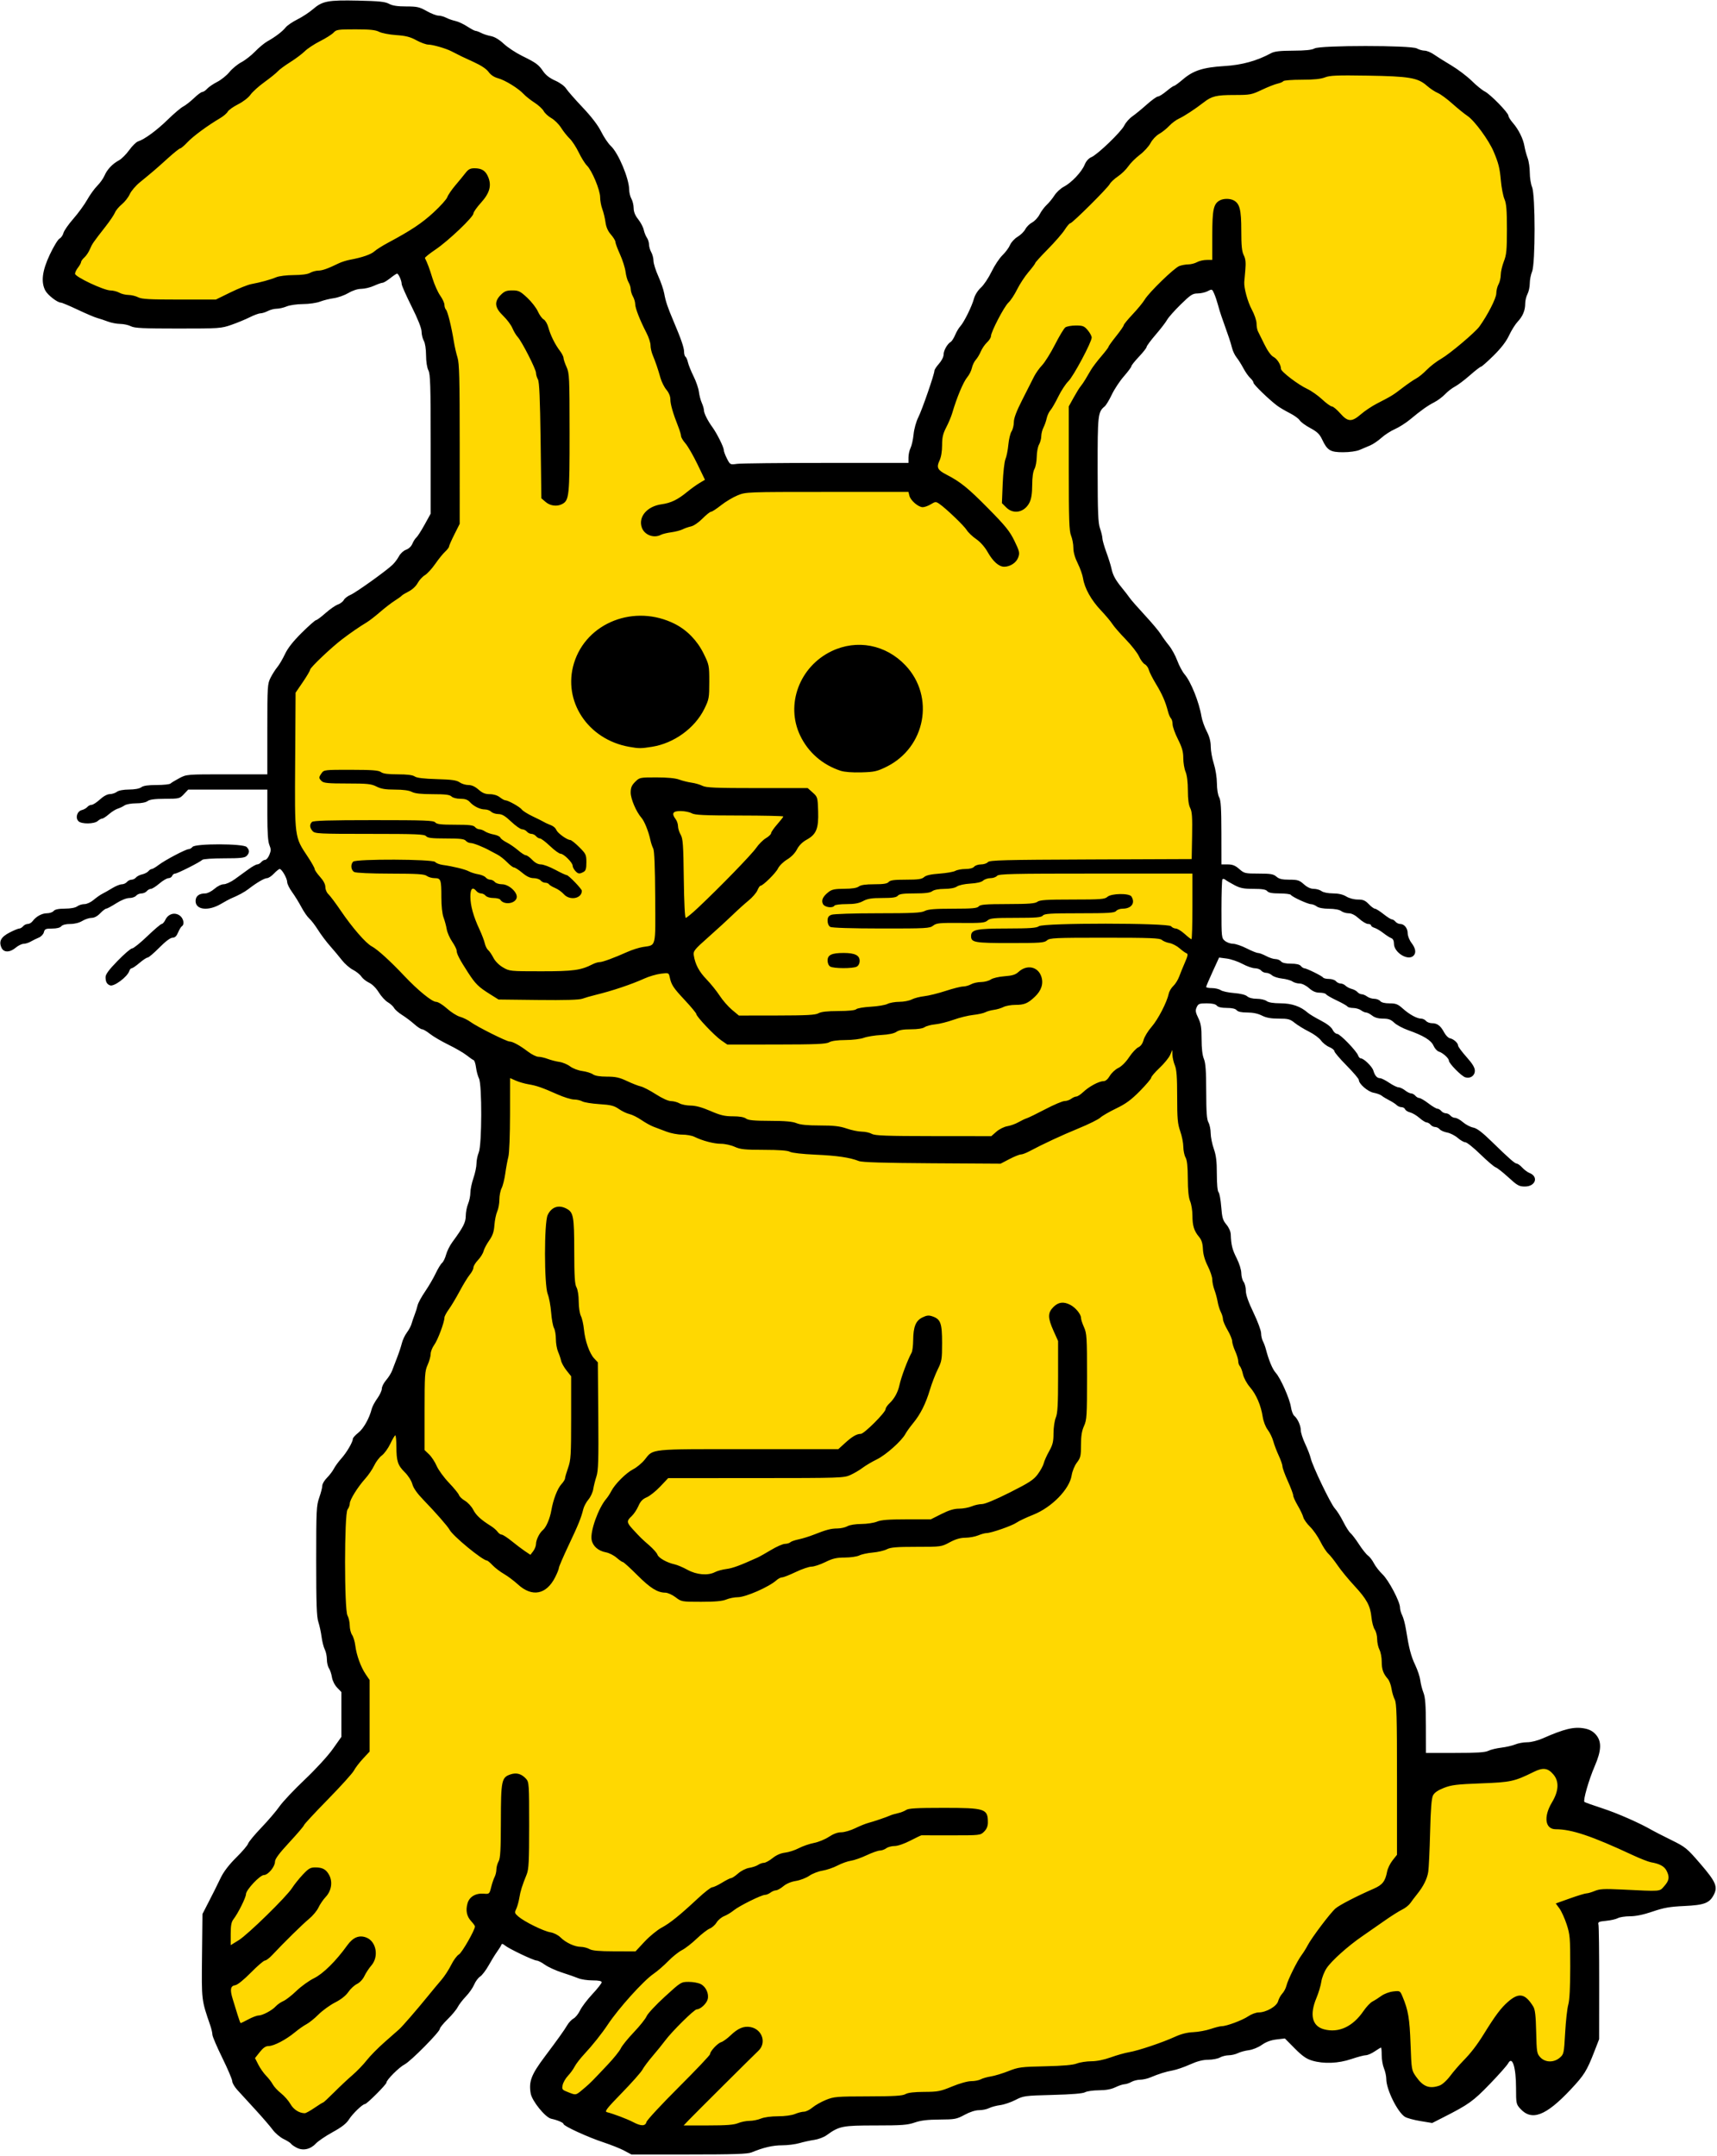 <?xml version="1.0" encoding="UTF-8" standalone="no"?>
<!-- Created with Inkscape (http://www.inkscape.org/) -->

<svg
   xmlns:dc="http://purl.org/dc/elements/1.1/"
   xmlns:cc="http://creativecommons.org/ns#"
   xmlns:rdf="http://www.w3.org/1999/02/22-rdf-syntax-ns#"
   xmlns:svg="http://www.w3.org/2000/svg"
   xmlns="http://www.w3.org/2000/svg"
   xmlns:sodipodi="http://sodipodi.sourceforge.net/DTD/sodipodi-0.dtd"
   xmlns:inkscape="http://www.inkscape.org/namespaces/inkscape"
   width="64.875mm"
   height="81.458mm"
   viewBox="0 0 64.875 81.458"
   version="1.1"
   id="svg31"
   inkscape:version="0.92.4 (5da689c313, 2019-01-14)"
   sodipodi:docname="rabbit_doodle.svg">
  <title
     id="title52">Rabbit doodle</title>
  <defs
     id="defs25" />
  <sodipodi:namedview
     id="base"
     pagecolor="#ffffff"
     bordercolor="#666666"
     borderopacity="1.0"
     inkscape:pageopacity="0.0"
     inkscape:pageshadow="2"
     inkscape:zoom="0.29027174"
     inkscape:cx="1008.1868"
     inkscape:cy="788.535"
     inkscape:document-units="mm"
     inkscape:current-layer="layer1"
     showgrid="false"
     inkscape:snap-global="false"
     fit-margin-top="0"
     fit-margin-left="0"
     fit-margin-right="0"
     fit-margin-bottom="0"
     inkscape:window-width="1920"
     inkscape:window-height="986"
     inkscape:window-x="-11"
     inkscape:window-y="-11"
     inkscape:window-maximized="1" />
  <g
     inkscape:label="Layer 1"
     inkscape:groupmode="layer"
     id="layer1"
     transform="translate(60.227,-211.308)">
    <g
       id="g50"
       transform="matrix(0.218,0,0,0.218,-47.085,228.883)"
       style="stroke-width:4.583">
      <path
         inkscape:connector-curvature="0"
         id="path46"
         d="m 10.027,-36.61 -33.953,11.394 -20.281,-2.507 c 0,0 -6.608,-4.785 -6.381,-5.697 0.228,-0.912 11.166,-15.268 11.622,-16.179 0.456,-0.912 36.688,-28.257 36.688,-28.257 l 13.217,0.456 24.611,11.85 13.217,21.192 15.951,48.31 16.407,-2.507 c 0,0 18.23,1.367 18.23,0.228 0,-1.139 6.153,-21.192 6.153,-21.192 l 16.179,-21.648 25.978,-25.978 10.938,-0.684 18.686,-2.051 h 10.71 l 13.9,12.533 1.595,21.192 -6.608,17.091 -24.611,14.584 -16.635,-14.356 -4.785,-14.584 -8.887,3.418 -14.584,21.648 1.595,23.699 4.33,10.027 10.71,12.989 4.33,14.885 0.456,32.285 -5.469,12.224 7.748,36.541 9.571,28.94 10.482,24.383 8.887,9.571 6.381,30.307 27.117,-4.785 -2.507,11.166 16.863,6.381 5.925,7.52 -20.737,2.962 2.507,15.951 -3.874,12.989 -6.608,1.823 -2.507,-10.482 -8.431,9.571 -8.204,3.874 -5.925,-13.673 -9.799,3.874 -8.204,-4.102 -36.916,8.887 -38.739,7.292 -25.066,3.874 -25.522,-4.785 -0.684,-5.925 14.128,-19.142 -13.445,-2.962 -10.254,-5.469 -9.343,14.584 -22.788,22.332 -11.394,-11.85 -5.469,-19.369 2.051,-12.077 23.699,-24.383 -1.367,-11.166 -4.785,-19.825 2.735,-15.04 10.254,-12.533 c 0,0 4.785,-18.458 6.153,-19.597 1.367,-1.139 7.976,-12.989 7.976,-12.989 L 25.066,102.622 3.874,87.354 -10.027,67.301 -11.622,37.45 4.558,22.866 17.319,10.333 c 0,0 -1.367,-28.94 -1.367,-30.763 0,-1.823 -5.925,-16.179 -5.925,-16.179 z"
         style="fill:#ffd801;fill-opacity:1;stroke:none;stroke-width:1.213px;stroke-linecap:butt;stroke-linejoin:miter;stroke-opacity:1" />
      <path
         inkscape:connector-curvature="0"
         id="path44"
         d="m 47.923,292.112 c -0.676,-0.36 -2.342,-1.023 -3.702,-1.473 -2.68,-0.887 -6.839,-2.803 -6.839,-3.15 0,-0.232 -1.038,-0.675 -2.135,-0.912 -1.016,-0.219 -3.332,-3.083 -3.553,-4.392 -0.35,-2.073 0.104,-3.253 2.456,-6.386 2.232,-2.972 3.405,-4.614 3.86,-5.403 0.272,-0.472 0.773,-1.007 1.114,-1.189 0.34,-0.182 0.851,-0.82 1.136,-1.417 0.284,-0.597 1.241,-1.859 2.125,-2.805 0.884,-0.946 1.609,-1.869 1.61,-2.051 0.002,-0.228 -0.488,-0.331 -1.576,-0.331 -0.868,0 -1.97,-0.164 -2.447,-0.364 -0.478,-0.2 -1.753,-0.646 -2.833,-0.992 -1.08,-0.346 -2.419,-0.956 -2.974,-1.356 -0.556,-0.4 -1.201,-0.728 -1.435,-0.728 -0.522,0 -4.814,-2.045 -5.505,-2.623 -0.362,-0.303 -0.533,-0.331 -0.613,-0.102 -0.061,0.175 -0.394,0.711 -0.74,1.191 -0.345,0.48 -1.007,1.553 -1.469,2.384 -0.463,0.831 -1.124,1.697 -1.469,1.923 -0.346,0.226 -0.813,0.856 -1.039,1.399 -0.226,0.543 -0.868,1.463 -1.428,2.045 -0.559,0.582 -1.199,1.416 -1.422,1.852 -0.223,0.437 -1.01,1.385 -1.749,2.107 -0.739,0.722 -1.344,1.465 -1.344,1.652 0,0.524 -5.042,5.622 -6.097,6.165 -0.967,0.498 -3.163,2.693 -3.163,3.161 0,0.324 -3.394,3.716 -3.718,3.716 -0.413,0 -2.148,1.67 -2.787,2.682 -0.441,0.699 -1.259,1.334 -2.813,2.185 -1.205,0.66 -2.525,1.557 -2.932,1.993 -0.93,0.997 -2.218,1.271 -3.311,0.706 -0.445,-0.23 -0.886,-0.542 -0.979,-0.693 -0.093,-0.151 -0.667,-0.515 -1.274,-0.808 -0.607,-0.293 -1.461,-1.017 -1.897,-1.609 -0.437,-0.592 -1.791,-2.163 -3.011,-3.493 -1.219,-1.33 -2.618,-2.857 -3.109,-3.394 -0.49,-0.537 -0.892,-1.222 -0.892,-1.522 0,-0.3 -0.774,-2.12 -1.72,-4.044 -0.946,-1.925 -1.72,-3.736 -1.72,-4.026 0,-0.29 -0.165,-1.007 -0.367,-1.594 -1.538,-4.477 -1.515,-4.29 -1.432,-12.06 l 0.078,-7.263 0.964,-1.877 c 1.065,-2.073 1.129,-2.201 2.234,-4.468 0.493,-1.011 1.451,-2.252 2.655,-3.44 1.036,-1.022 1.961,-2.105 2.054,-2.408 0.094,-0.303 1.13,-1.553 2.303,-2.778 1.173,-1.225 2.589,-2.883 3.146,-3.683 0.557,-0.8 2.521,-2.884 4.365,-4.63 1.892,-1.792 4.007,-4.097 4.854,-5.292 l 1.502,-2.117 v -3.886 -3.885 l -0.738,-0.77 c -0.432,-0.451 -0.805,-1.198 -0.9,-1.803 -0.089,-0.568 -0.323,-1.268 -0.519,-1.555 -0.196,-0.287 -0.357,-0.978 -0.357,-1.534 0,-0.557 -0.165,-1.334 -0.366,-1.727 -0.201,-0.393 -0.45,-1.369 -0.553,-2.17 -0.103,-0.8 -0.355,-1.965 -0.56,-2.589 -0.293,-0.891 -0.373,-3.16 -0.373,-10.593 0,-8.781 0.038,-9.567 0.529,-10.964 0.291,-0.828 0.529,-1.756 0.529,-2.062 0,-0.306 0.361,-0.917 0.801,-1.358 0.441,-0.441 0.983,-1.153 1.206,-1.583 0.222,-0.43 0.799,-1.221 1.282,-1.758 0.925,-1.029 2.002,-2.863 2.002,-3.409 0,-0.178 0.427,-0.656 0.948,-1.062 0.902,-0.703 1.918,-2.508 2.323,-4.126 0.102,-0.408 0.539,-1.229 0.971,-1.826 0.432,-0.596 0.785,-1.36 0.785,-1.696 0,-0.337 0.338,-1.004 0.752,-1.482 0.414,-0.478 0.881,-1.226 1.039,-1.663 0.158,-0.437 0.544,-1.449 0.859,-2.249 0.314,-0.8 0.683,-1.914 0.82,-2.475 0.137,-0.561 0.53,-1.394 0.872,-1.852 0.343,-0.458 0.703,-1.13 0.802,-1.494 0.098,-0.364 0.341,-1.078 0.541,-1.587 0.199,-0.509 0.431,-1.247 0.515,-1.639 0.084,-0.392 0.666,-1.464 1.293,-2.381 0.627,-0.918 1.454,-2.334 1.838,-3.147 0.384,-0.813 0.881,-1.631 1.105,-1.817 0.224,-0.186 0.538,-0.83 0.699,-1.432 0.16,-0.602 0.641,-1.57 1.069,-2.152 1.909,-2.596 2.338,-3.433 2.343,-4.573 0.003,-0.623 0.183,-1.56 0.402,-2.083 0.218,-0.522 0.397,-1.393 0.397,-1.934 0,-0.542 0.238,-1.677 0.529,-2.523 0.291,-0.846 0.529,-1.981 0.529,-2.523 0,-0.542 0.179,-1.412 0.397,-1.934 0.548,-1.313 0.578,-11.746 0.036,-12.82 -0.198,-0.393 -0.429,-1.248 -0.512,-1.899 -0.083,-0.652 -0.272,-1.225 -0.418,-1.274 -0.147,-0.049 -0.692,-0.427 -1.211,-0.84 -0.52,-0.413 -1.931,-1.233 -3.137,-1.822 -1.206,-0.589 -2.649,-1.434 -3.208,-1.878 -0.559,-0.444 -1.177,-0.807 -1.375,-0.807 -0.198,0 -0.807,-0.4 -1.353,-0.888 -0.546,-0.488 -1.494,-1.201 -2.106,-1.584 -0.612,-0.383 -1.238,-0.929 -1.391,-1.215 -0.153,-0.286 -0.642,-0.734 -1.087,-0.996 -0.445,-0.262 -1.152,-1.034 -1.571,-1.714 -0.458,-0.744 -1.131,-1.413 -1.687,-1.676 -0.509,-0.241 -1.112,-0.725 -1.341,-1.074 -0.229,-0.349 -0.877,-0.87 -1.441,-1.158 -0.563,-0.287 -1.42,-1.033 -1.904,-1.657 -0.484,-0.624 -1.409,-1.73 -2.055,-2.457 -0.646,-0.728 -1.586,-1.978 -2.088,-2.778 -0.502,-0.8 -1.185,-1.693 -1.518,-1.984 -0.333,-0.291 -0.951,-1.184 -1.375,-1.984 -0.424,-0.8 -1.151,-1.979 -1.617,-2.619 -0.465,-0.64 -0.847,-1.414 -0.847,-1.72 -10e-4,-0.642 -0.931,-2.275 -1.296,-2.275 -0.135,0 -0.583,0.357 -0.995,0.794 -0.412,0.437 -0.953,0.794 -1.201,0.794 -0.458,0 -1.825,0.801 -3.227,1.891 -0.673,0.523 -1.788,1.123 -3.07,1.652 -0.218,0.09 -0.992,0.513 -1.72,0.939 -2.172,1.273 -4.366,1.015 -4.366,-0.513 0,-0.857 0.596,-1.323 1.693,-1.323 0.368,0 1.076,-0.357 1.574,-0.794 0.52,-0.456 1.203,-0.794 1.608,-0.794 0.387,0 1.241,-0.387 1.898,-0.86 0.657,-0.473 1.724,-1.247 2.372,-1.72 0.648,-0.473 1.342,-0.86 1.541,-0.86 0.199,0 0.51,-0.179 0.692,-0.397 0.181,-0.218 0.493,-0.397 0.693,-0.397 0.2,0 0.523,-0.387 0.717,-0.86 0.295,-0.717 0.295,-1.001 8e-4,-1.711 -0.246,-0.593 -0.353,-2.181 -0.353,-5.226 v -4.374 h -6.857 -6.857 l -0.749,0.794 c -0.729,0.772 -0.817,0.794 -3.264,0.802 -1.79,0.006 -2.662,0.12 -3.028,0.397 -0.309,0.234 -1.102,0.388 -1.992,0.388 -0.818,0 -1.711,0.161 -2,0.361 -0.287,0.199 -0.82,0.453 -1.183,0.565 -0.364,0.112 -1.053,0.545 -1.531,0.962 -0.478,0.417 -1.004,0.758 -1.17,0.758 -0.165,0 -0.502,0.183 -0.749,0.406 -0.608,0.55 -2.82,0.581 -3.354,0.047 -0.584,-0.584 -0.242,-1.724 0.579,-1.93 0.356,-0.089 0.785,-0.329 0.954,-0.533 0.169,-0.204 0.502,-0.371 0.738,-0.372 0.237,-7.94e-4 0.884,-0.417 1.438,-0.926 0.619,-0.568 1.282,-0.928 1.72,-0.933 0.392,-0.005 0.944,-0.183 1.226,-0.397 0.317,-0.239 1.129,-0.392 2.117,-0.397 0.988,-0.005 1.8,-0.157 2.117,-0.397 0.354,-0.267 1.182,-0.388 2.659,-0.388 1.18,0 2.259,-0.113 2.397,-0.251 0.138,-0.138 0.823,-0.555 1.522,-0.926 1.27,-0.675 1.274,-0.675 8.268,-0.675 h 6.997 v -7.816 c 0,-7.458 0.026,-7.867 0.565,-8.93 0.311,-0.613 0.837,-1.439 1.169,-1.836 0.332,-0.397 0.926,-1.409 1.321,-2.249 0.49,-1.044 1.415,-2.218 2.921,-3.71 1.212,-1.201 2.324,-2.183 2.471,-2.183 0.147,0 0.884,-0.548 1.639,-1.218 0.754,-0.67 1.713,-1.337 2.131,-1.483 0.418,-0.146 0.885,-0.5 1.04,-0.788 0.154,-0.288 0.68,-0.691 1.168,-0.895 0.915,-0.382 6.097,-4.089 7.272,-5.202 0.364,-0.344 0.867,-1.013 1.119,-1.485 0.258,-0.485 0.795,-0.976 1.232,-1.129 0.46,-0.161 0.903,-0.581 1.092,-1.038 0.175,-0.422 0.483,-0.905 0.685,-1.073 0.202,-0.168 0.844,-1.168 1.427,-2.224 l 1.06,-1.919 V -3.635 c 0,-10.167 -0.061,-12.16 -0.395,-12.8 -0.236,-0.453 -0.4,-1.502 -0.406,-2.61 -0.007,-1.101 -0.164,-2.12 -0.389,-2.514 -0.208,-0.364 -0.383,-1.078 -0.389,-1.587 -0.007,-0.594 -0.626,-2.157 -1.729,-4.362 -0.945,-1.89 -1.718,-3.64 -1.718,-3.89 0,-0.565 -0.549,-1.802 -0.8,-1.802 -0.102,0 -0.635,0.357 -1.185,0.794 -0.549,0.437 -1.148,0.794 -1.33,0.794 -0.182,0 -0.851,0.236 -1.485,0.523 -0.634,0.288 -1.619,0.526 -2.188,0.529 -0.642,0.004 -1.496,0.278 -2.249,0.723 -0.668,0.394 -1.809,0.799 -2.537,0.899 -0.728,0.1 -1.799,0.368 -2.381,0.594 -0.59,0.23 -1.893,0.418 -2.944,0.424 -1.051,0.006 -2.306,0.187 -2.836,0.408 -0.522,0.218 -1.297,0.397 -1.722,0.397 -0.425,0 -1.113,0.178 -1.53,0.395 -0.417,0.217 -0.996,0.4 -1.287,0.405 -0.291,0.005 -1.124,0.31 -1.852,0.677 -0.728,0.367 -2.156,0.958 -3.175,1.313 -1.793,0.625 -2.088,0.646 -9.26,0.646 -6.057,1.75e-4 -7.547,-0.072 -8.166,-0.395 -0.417,-0.217 -1.25,-0.4 -1.852,-0.407 -0.602,-0.006 -1.57,-0.193 -2.153,-0.415 -0.582,-0.222 -1.416,-0.499 -1.852,-0.616 -0.437,-0.117 -1.955,-0.764 -3.375,-1.437 -1.42,-0.674 -2.732,-1.225 -2.915,-1.225 -0.602,0 -2.295,-1.322 -2.703,-2.111 -0.767,-1.484 -0.522,-3.417 0.784,-6.194 0.651,-1.384 1.411,-2.638 1.689,-2.787 0.278,-0.149 0.586,-0.589 0.683,-0.978 0.098,-0.389 0.867,-1.494 1.709,-2.454 0.842,-0.961 1.922,-2.442 2.4,-3.293 0.478,-0.85 1.265,-1.942 1.749,-2.426 0.484,-0.484 1.048,-1.277 1.254,-1.761 0.452,-1.064 1.382,-2.049 2.499,-2.647 0.455,-0.243 1.258,-1.041 1.783,-1.773 0.526,-0.732 1.217,-1.412 1.536,-1.513 1.118,-0.351 3.243,-1.909 5.149,-3.774 1.058,-1.035 2.264,-2.059 2.681,-2.274 0.416,-0.215 1.257,-0.872 1.868,-1.459 0.611,-0.587 1.262,-1.068 1.446,-1.068 0.184,0 0.561,-0.251 0.838,-0.558 0.277,-0.307 1.061,-0.84 1.741,-1.185 0.681,-0.345 1.633,-1.112 2.117,-1.705 0.484,-0.593 1.415,-1.359 2.07,-1.703 0.655,-0.344 1.726,-1.181 2.381,-1.86 0.655,-0.679 1.607,-1.468 2.117,-1.753 1.386,-0.775 2.618,-1.713 3.166,-2.409 0.269,-0.342 1.185,-0.968 2.035,-1.392 0.85,-0.424 2.069,-1.222 2.707,-1.775 1.638,-1.417 2.602,-1.601 7.824,-1.487 3.629,0.079 4.674,0.187 5.355,0.554 0.601,0.324 1.465,0.456 2.981,0.456 1.882,0 2.3,0.094 3.54,0.794 0.774,0.437 1.694,0.794 2.047,0.795 0.352,7.94e-4 0.959,0.168 1.35,0.372 0.39,0.204 1.105,0.454 1.587,0.556 0.483,0.102 1.404,0.53 2.048,0.951 0.643,0.421 1.298,0.766 1.455,0.767 0.157,7.94e-4 0.594,0.163 0.971,0.36 0.377,0.197 1.135,0.442 1.684,0.545 0.642,0.121 1.435,0.594 2.224,1.328 0.675,0.627 2.091,1.566 3.148,2.086 2.483,1.222 2.89,1.519 3.689,2.695 0.439,0.645 1.142,1.188 2.079,1.602 0.81,0.358 1.614,0.941 1.88,1.362 0.255,0.405 1.54,1.873 2.856,3.263 1.568,1.657 2.683,3.114 3.238,4.233 0.465,0.939 1.213,2.048 1.662,2.465 1.313,1.219 3.164,5.619 3.188,7.576 0.006,0.509 0.181,1.224 0.389,1.587 0.208,0.364 0.382,1.092 0.388,1.617 0.006,0.649 0.258,1.269 0.785,1.932 0.427,0.537 0.859,1.357 0.96,1.822 0.101,0.465 0.347,1.081 0.547,1.368 0.2,0.287 0.367,0.823 0.372,1.191 0.005,0.368 0.18,0.966 0.387,1.33 0.208,0.364 0.382,1.037 0.388,1.497 0.005,0.459 0.377,1.65 0.826,2.646 0.449,0.996 0.913,2.346 1.031,3.001 0.248,1.378 0.582,2.373 1.596,4.763 1.329,3.13 1.848,4.632 1.848,5.347 0,0.389 0.11,0.775 0.244,0.858 0.134,0.083 0.325,0.519 0.424,0.969 0.099,0.45 0.539,1.542 0.978,2.427 0.439,0.885 0.855,2.093 0.923,2.685 0.069,0.591 0.293,1.45 0.497,1.909 0.205,0.459 0.372,1.03 0.372,1.27 0,0.518 0.646,1.82 1.451,2.923 0.797,1.092 1.988,3.474 1.988,3.974 0,0.227 0.248,0.899 0.551,1.493 0.549,1.075 0.557,1.08 1.757,0.916 0.663,-0.091 7.618,-0.165 15.456,-0.165 h 14.251 V -1.331 c 0,-0.517 0.162,-1.261 0.36,-1.654 0.198,-0.393 0.434,-1.459 0.525,-2.369 0.094,-0.941 0.447,-2.211 0.819,-2.944 0.655,-1.293 2.794,-7.48 2.794,-8.082 0,-0.176 0.357,-0.721 0.794,-1.21 0.45,-0.504 0.794,-1.187 0.794,-1.576 0,-0.711 0.633,-1.837 1.243,-2.209 0.192,-0.117 0.532,-0.651 0.756,-1.187 0.224,-0.536 0.626,-1.214 0.895,-1.507 0.652,-0.712 2.01,-3.46 2.369,-4.795 0.172,-0.638 0.661,-1.412 1.205,-1.907 0.504,-0.458 1.332,-1.699 1.842,-2.758 0.509,-1.059 1.358,-2.341 1.885,-2.849 0.527,-0.508 1.122,-1.311 1.322,-1.785 0.2,-0.474 0.79,-1.113 1.312,-1.421 0.522,-0.308 1.125,-0.901 1.34,-1.317 0.215,-0.417 0.746,-0.94 1.178,-1.164 0.433,-0.224 1.014,-0.851 1.293,-1.394 0.278,-0.543 0.83,-1.284 1.225,-1.648 0.395,-0.364 1.002,-1.105 1.349,-1.648 0.346,-0.543 1.076,-1.217 1.622,-1.5 1.312,-0.678 3.094,-2.559 3.605,-3.806 0.261,-0.638 0.687,-1.118 1.175,-1.323 1.078,-0.454 5.178,-4.402 5.708,-5.496 0.243,-0.501 0.868,-1.209 1.389,-1.573 0.521,-0.364 1.648,-1.287 2.504,-2.051 0.856,-0.764 1.724,-1.389 1.93,-1.389 0.206,0 0.873,-0.417 1.483,-0.926 0.61,-0.509 1.206,-0.926 1.326,-0.926 0.12,0 0.814,-0.509 1.542,-1.131 1.787,-1.526 3.499,-2.073 7.185,-2.296 3.028,-0.184 5.599,-0.893 8.07,-2.227 0.596,-0.322 1.552,-0.431 3.836,-0.439 2.135,-0.008 3.24,-0.124 3.704,-0.389 0.972,-0.556 16.755,-0.556 17.727,0 0.364,0.208 0.971,0.382 1.35,0.387 0.379,0.005 1.093,0.296 1.587,0.646 0.494,0.35 1.845,1.198 3.001,1.885 1.156,0.687 2.763,1.901 3.572,2.698 0.809,0.797 1.828,1.626 2.264,1.842 0.958,0.475 4.101,3.695 4.101,4.202 0,0.198 0.341,0.752 0.758,1.23 0.997,1.143 1.801,2.759 2.019,4.056 0.097,0.575 0.345,1.495 0.551,2.044 0.207,0.549 0.376,1.695 0.376,2.547 0,0.852 0.179,1.977 0.397,2.5 0.578,1.383 0.578,13.25 0,14.634 -0.218,0.522 -0.398,1.441 -0.399,2.042 0,0.601 -0.179,1.433 -0.397,1.85 -0.217,0.417 -0.395,1.153 -0.395,1.636 0,1.203 -0.421,2.22 -1.31,3.162 -0.412,0.437 -1.079,1.502 -1.483,2.367 -0.496,1.063 -1.369,2.2 -2.692,3.506 -1.077,1.063 -2.062,1.933 -2.188,1.933 -0.127,0 -0.982,0.663 -1.901,1.472 -0.919,0.81 -2.087,1.692 -2.597,1.96 -0.509,0.268 -1.283,0.867 -1.72,1.33 -0.437,0.463 -1.27,1.087 -1.852,1.385 -1.18,0.606 -2.273,1.381 -4.233,3.006 -0.728,0.603 -1.904,1.35 -2.614,1.66 -0.71,0.31 -1.757,0.985 -2.327,1.5 -0.57,0.515 -1.447,1.11 -1.95,1.323 -0.503,0.213 -1.335,0.566 -1.849,0.784 -0.544,0.231 -1.741,0.397 -2.861,0.397 -2.214,0 -2.734,-0.32 -3.635,-2.237 -0.424,-0.902 -0.859,-1.318 -2.044,-1.953 -0.828,-0.444 -1.654,-1.05 -1.836,-1.347 -0.181,-0.297 -0.955,-0.856 -1.72,-1.243 -0.764,-0.387 -1.729,-0.954 -2.144,-1.262 -1.405,-1.041 -4.141,-3.684 -4.141,-3.999 0,-0.173 -0.251,-0.541 -0.558,-0.818 -0.307,-0.277 -0.843,-1.04 -1.191,-1.695 -0.348,-0.655 -0.879,-1.497 -1.18,-1.873 -0.3,-0.375 -0.647,-1.089 -0.77,-1.587 -0.123,-0.498 -0.37,-1.322 -0.549,-1.832 -0.179,-0.509 -0.47,-1.343 -0.647,-1.852 -0.177,-0.509 -0.471,-1.343 -0.653,-1.852 -0.182,-0.509 -0.455,-1.402 -0.606,-1.984 -0.151,-0.582 -0.441,-1.445 -0.645,-1.919 -0.364,-0.846 -0.383,-0.854 -1.138,-0.463 -0.422,0.218 -1.209,0.397 -1.748,0.397 -0.86,0 -1.219,0.235 -2.937,1.918 -1.076,1.055 -2.133,2.247 -2.349,2.649 -0.216,0.402 -1.103,1.556 -1.971,2.565 -0.869,1.009 -1.579,1.968 -1.579,2.13 0,0.162 -0.595,0.924 -1.323,1.694 -0.728,0.769 -1.323,1.518 -1.323,1.663 0,0.145 -0.584,0.931 -1.297,1.746 -0.713,0.815 -1.654,2.238 -2.091,3.162 -0.437,0.924 -0.992,1.844 -1.234,2.045 -1.182,0.981 -1.231,1.423 -1.223,10.948 0.006,7.438 0.08,9.259 0.413,10.202 0.223,0.631 0.408,1.401 0.411,1.71 0.003,0.309 0.311,1.395 0.685,2.414 0.374,1.019 0.767,2.269 0.874,2.778 0.254,1.209 0.676,1.992 1.844,3.419 0.526,0.644 1.136,1.433 1.354,1.754 0.218,0.321 1.392,1.66 2.609,2.975 1.217,1.315 2.453,2.788 2.748,3.272 0.295,0.484 0.927,1.359 1.406,1.943 0.479,0.584 1.135,1.775 1.458,2.647 0.323,0.872 0.898,1.945 1.277,2.385 1.081,1.255 2.514,4.833 2.912,7.27 0.107,0.655 0.514,1.812 0.904,2.571 0.485,0.944 0.709,1.79 0.709,2.678 0,0.713 0.238,2.043 0.529,2.954 0.301,0.943 0.533,2.411 0.539,3.408 0.006,1.017 0.168,2.029 0.388,2.413 0.293,0.513 0.38,1.891 0.388,6.152 l 0.009,5.49 h 1.09 c 0.833,0 1.302,0.187 1.994,0.794 0.866,0.76 1.008,0.794 3.368,0.794 2.084,0 2.558,0.082 3.074,0.529 0.468,0.406 0.99,0.529 2.242,0.529 1.439,0 1.737,0.094 2.521,0.794 0.586,0.523 1.171,0.794 1.717,0.794 0.455,0 1.059,0.175 1.341,0.388 0.302,0.229 1.112,0.392 1.969,0.398 0.975,0.006 1.741,0.184 2.322,0.538 0.51,0.311 1.333,0.528 2.001,0.528 0.915,0 1.282,0.153 1.895,0.794 0.418,0.437 0.9,0.794 1.071,0.794 0.171,0 0.833,0.416 1.472,0.923 0.639,0.508 1.296,0.925 1.46,0.926 0.164,0.001 0.447,0.181 0.628,0.399 0.181,0.218 0.544,0.397 0.807,0.397 0.718,0 1.309,0.733 1.309,1.624 0,0.438 0.296,1.181 0.661,1.66 0.72,0.944 0.841,1.723 0.344,2.22 -0.95,0.95 -3.387,-0.55 -3.387,-2.085 0,-0.509 -0.164,-0.85 -0.463,-0.961 -0.255,-0.095 -0.88,-0.496 -1.389,-0.891 -0.509,-0.395 -1.194,-0.798 -1.521,-0.896 -0.327,-0.097 -0.595,-0.288 -0.595,-0.424 0,-0.136 -0.238,-0.247 -0.528,-0.247 -0.291,0 -0.99,-0.417 -1.553,-0.926 -0.681,-0.616 -1.286,-0.926 -1.802,-0.926 -0.427,0 -1.008,-0.175 -1.291,-0.388 -0.317,-0.239 -1.129,-0.392 -2.117,-0.397 -0.988,-0.005 -1.8,-0.157 -2.117,-0.397 -0.282,-0.214 -0.729,-0.392 -0.993,-0.397 -0.571,-0.01 -3.281,-1.259 -3.5,-1.613 -0.084,-0.136 -0.965,-0.248 -1.957,-0.248 -1.281,0 -1.9,-0.115 -2.133,-0.397 -0.241,-0.291 -0.882,-0.397 -2.4,-0.397 -1.7,0 -2.293,-0.118 -3.313,-0.661 -0.684,-0.364 -1.386,-0.779 -1.56,-0.924 -0.174,-0.145 -0.395,-0.184 -0.491,-0.089 -0.096,0.096 -0.174,2.427 -0.174,5.181 0,4.869 0.016,5.02 0.595,5.503 0.327,0.273 0.96,0.501 1.407,0.505 0.446,0.005 1.51,0.366 2.364,0.803 0.854,0.437 1.74,0.794 1.971,0.794 0.23,0 0.863,0.238 1.406,0.529 0.543,0.291 1.271,0.529 1.617,0.529 0.347,0 0.778,0.179 0.959,0.397 0.216,0.261 0.807,0.397 1.72,0.397 0.913,0 1.503,0.136 1.72,0.397 0.181,0.218 0.441,0.397 0.578,0.397 0.391,0 3.099,1.329 3.269,1.604 0.084,0.136 0.548,0.248 1.031,0.248 0.483,0 1.026,0.179 1.207,0.397 0.181,0.218 0.544,0.397 0.807,0.397 0.263,0 0.651,0.173 0.862,0.384 0.211,0.211 0.691,0.461 1.066,0.555 0.375,0.094 0.821,0.338 0.99,0.542 0.169,0.204 0.502,0.375 0.738,0.379 0.237,0.005 0.662,0.183 0.944,0.397 0.282,0.214 0.833,0.388 1.224,0.388 0.391,0 0.859,0.179 1.04,0.397 0.21,0.253 0.795,0.397 1.619,0.397 1.091,0 1.443,0.137 2.283,0.89 1.152,1.033 2.468,1.756 3.196,1.756 0.28,0 0.658,0.179 0.839,0.397 0.181,0.218 0.649,0.397 1.04,0.397 0.912,0 1.483,0.432 2.1,1.587 0.272,0.509 0.718,0.968 0.992,1.02 0.64,0.12 1.424,0.814 1.424,1.26 0,0.19 0.655,1.08 1.455,1.977 1.039,1.165 1.455,1.846 1.455,2.382 0,0.88 -0.781,1.419 -1.664,1.149 -0.668,-0.205 -2.834,-2.409 -2.834,-2.883 0,-0.415 -1.048,-1.361 -1.74,-1.57 -0.302,-0.091 -0.719,-0.551 -0.926,-1.023 -0.418,-0.95 -1.718,-1.743 -4.421,-2.7 -0.914,-0.324 -1.992,-0.904 -2.396,-1.291 -0.574,-0.55 -0.995,-0.703 -1.94,-0.703 -0.806,0 -1.43,-0.176 -1.879,-0.529 -0.37,-0.291 -0.84,-0.529 -1.043,-0.529 -0.204,0 -0.602,-0.175 -0.884,-0.388 -0.282,-0.214 -0.893,-0.392 -1.358,-0.397 -0.464,-0.005 -0.913,-0.12 -0.998,-0.256 -0.084,-0.136 -0.915,-0.608 -1.845,-1.047 -0.931,-0.44 -1.769,-0.923 -1.862,-1.075 -0.094,-0.152 -0.594,-0.275 -1.112,-0.275 -0.669,0 -1.203,-0.23 -1.846,-0.794 -0.534,-0.469 -1.201,-0.794 -1.63,-0.794 -0.399,0 -0.961,-0.162 -1.248,-0.359 -0.287,-0.198 -1.092,-0.422 -1.789,-0.498 -0.697,-0.076 -1.48,-0.331 -1.741,-0.567 -0.26,-0.235 -0.717,-0.428 -1.015,-0.428 -0.298,0 -0.69,-0.179 -0.871,-0.397 -0.181,-0.218 -0.669,-0.397 -1.085,-0.397 -0.415,0 -1.383,-0.339 -2.15,-0.753 -0.767,-0.414 -1.992,-0.831 -2.723,-0.927 l -1.328,-0.174 -1.121,2.448 c -0.617,1.347 -1.121,2.538 -1.12,2.647 0,0.109 0.451,0.198 1.001,0.198 0.55,0 1.234,0.162 1.521,0.359 0.287,0.198 1.331,0.423 2.321,0.5 1.114,0.087 1.978,0.303 2.27,0.567 0.286,0.258 0.938,0.426 1.656,0.426 0.652,0 1.416,0.175 1.699,0.388 0.338,0.256 1.165,0.391 2.424,0.397 1.952,0.009 3.47,0.531 4.705,1.619 0.291,0.257 1.303,0.866 2.249,1.354 1.097,0.566 1.845,1.148 2.065,1.607 0.19,0.396 0.547,0.718 0.794,0.717 0.49,-0.003 3.402,3.008 3.642,3.766 0.082,0.258 0.29,0.475 0.462,0.481 0.528,0.018 1.953,1.406 2.163,2.106 0.268,0.894 0.642,1.322 1.158,1.328 0.237,0.003 0.955,0.36 1.595,0.794 0.64,0.434 1.368,0.789 1.618,0.789 0.25,0 0.756,0.238 1.126,0.529 0.37,0.291 0.848,0.529 1.062,0.529 0.214,0 0.537,0.179 0.718,0.397 0.181,0.218 0.492,0.397 0.692,0.397 0.199,0 0.908,0.417 1.575,0.926 0.667,0.509 1.368,0.926 1.557,0.926 0.189,0 0.492,0.179 0.674,0.397 0.181,0.218 0.538,0.397 0.794,0.397 0.255,0 0.613,0.179 0.794,0.397 0.181,0.218 0.549,0.397 0.817,0.397 0.268,0 0.879,0.339 1.357,0.753 0.478,0.414 1.274,0.832 1.769,0.927 0.648,0.125 1.538,0.796 3.175,2.392 3.091,3.014 4.06,3.864 4.404,3.864 0.16,0 0.58,0.31 0.933,0.69 0.353,0.379 0.902,0.79 1.221,0.913 1.664,0.643 1.084,2.37 -0.793,2.361 -0.984,-0.005 -1.305,-0.184 -2.829,-1.584 -0.946,-0.868 -1.943,-1.652 -2.215,-1.743 -0.273,-0.09 -1.461,-1.104 -2.641,-2.253 -1.18,-1.149 -2.352,-2.088 -2.604,-2.088 -0.252,0 -0.85,-0.34 -1.328,-0.756 -0.478,-0.416 -1.304,-0.836 -1.835,-0.933 -0.531,-0.097 -1.111,-0.352 -1.289,-0.567 -0.178,-0.214 -0.533,-0.39 -0.788,-0.39 -0.255,0 -0.613,-0.179 -0.794,-0.397 -0.181,-0.218 -0.489,-0.397 -0.685,-0.397 -0.195,0 -0.753,-0.349 -1.239,-0.776 -0.486,-0.427 -1.214,-0.859 -1.618,-0.96 -0.404,-0.101 -0.797,-0.348 -0.874,-0.547 -0.077,-0.2 -0.356,-0.363 -0.621,-0.363 -0.265,0 -0.645,-0.163 -0.845,-0.363 -0.199,-0.199 -0.773,-0.571 -1.276,-0.826 -0.502,-0.255 -1.092,-0.612 -1.31,-0.795 -0.218,-0.182 -0.842,-0.411 -1.386,-0.509 -1.008,-0.181 -2.579,-1.535 -2.581,-2.226 0,-0.193 -0.954,-1.314 -2.118,-2.491 -1.164,-1.177 -2.117,-2.297 -2.117,-2.489 0,-0.192 -0.399,-0.516 -0.887,-0.72 -0.488,-0.204 -1.134,-0.717 -1.435,-1.141 -0.302,-0.424 -1.242,-1.116 -2.09,-1.537 -0.848,-0.422 -1.955,-1.101 -2.462,-1.509 -0.813,-0.655 -1.137,-0.741 -2.788,-0.741 -1.346,0 -2.158,-0.148 -2.906,-0.529 -0.676,-0.345 -1.56,-0.529 -2.537,-0.529 -1.01,0 -1.607,-0.13 -1.829,-0.397 -0.216,-0.261 -0.807,-0.397 -1.72,-0.397 -0.913,0 -1.503,-0.136 -1.72,-0.397 -0.218,-0.263 -0.811,-0.397 -1.758,-0.397 -1.273,0 -1.462,0.073 -1.735,0.672 -0.255,0.56 -0.21,0.87 0.27,1.859 0.467,0.961 0.577,1.658 0.577,3.661 0,1.601 0.14,2.809 0.397,3.424 0.301,0.72 0.399,2.088 0.406,5.655 0.007,3.58 0.1,4.863 0.388,5.366 0.208,0.364 0.382,1.201 0.388,1.861 0.005,0.66 0.247,1.877 0.539,2.705 0.404,1.149 0.529,2.184 0.529,4.37 0,1.744 0.115,2.979 0.293,3.157 0.161,0.161 0.371,1.295 0.466,2.52 0.148,1.899 0.28,2.353 0.897,3.087 0.428,0.508 0.736,1.205 0.754,1.7 0.065,1.833 0.261,2.626 1.026,4.141 0.455,0.902 0.8,2.007 0.805,2.578 0.004,0.55 0.183,1.231 0.397,1.513 0.214,0.282 0.388,0.978 0.388,1.545 0,0.694 0.433,1.934 1.323,3.788 0.728,1.516 1.323,3.121 1.323,3.566 0,0.445 0.138,1.067 0.306,1.381 0.168,0.314 0.4,0.932 0.514,1.372 0.504,1.936 1.154,3.495 1.712,4.107 0.828,0.908 2.422,4.498 2.639,5.941 0.098,0.652 0.351,1.33 0.563,1.506 0.595,0.493 1.144,1.708 1.145,2.528 1.1e-4,0.407 0.344,1.468 0.764,2.356 0.42,0.888 0.847,1.993 0.949,2.455 0.294,1.339 3.478,7.965 4.194,8.729 0.358,0.382 1.011,1.416 1.451,2.298 0.44,0.882 1.009,1.775 1.264,1.984 0.255,0.21 0.92,1.084 1.477,1.944 0.557,0.86 1.253,1.731 1.545,1.936 0.293,0.205 0.759,0.812 1.035,1.348 0.276,0.536 0.944,1.391 1.483,1.901 1.061,1.002 3.034,4.744 3.034,5.754 0,0.342 0.171,0.953 0.38,1.357 0.209,0.404 0.501,1.499 0.65,2.434 0.525,3.297 0.871,4.627 1.615,6.198 0.414,0.873 0.807,2.064 0.875,2.646 0.068,0.582 0.31,1.535 0.539,2.117 0.321,0.816 0.418,2.133 0.427,5.755 l 0.012,4.696 h 5.04 c 3.749,0 5.223,-0.093 5.755,-0.363 0.393,-0.2 1.408,-0.447 2.255,-0.551 0.847,-0.103 1.945,-0.356 2.439,-0.563 0.494,-0.207 1.423,-0.375 2.065,-0.375 0.677,0 1.811,-0.285 2.702,-0.679 3.724,-1.647 5.41,-2.049 7.19,-1.717 0.884,0.165 1.466,0.474 1.984,1.055 1.052,1.177 1.002,2.745 -0.174,5.462 -1.026,2.37 -2.066,5.987 -1.789,6.221 0.101,0.086 1.514,0.59 3.14,1.12 2.583,0.843 6.505,2.569 8.552,3.764 0.364,0.212 1.852,0.973 3.307,1.691 2.53,1.248 2.752,1.428 5.089,4.141 2.683,3.115 3.056,3.976 2.33,5.379 -0.744,1.44 -1.65,1.784 -5.115,1.944 -2.521,0.116 -3.541,0.295 -5.479,0.959 -1.579,0.541 -2.899,0.817 -3.92,0.819 -0.846,0.003 -1.799,0.148 -2.117,0.326 -0.318,0.177 -1.233,0.386 -2.033,0.463 -1.292,0.125 -1.44,0.2 -1.323,0.67 0.073,0.291 0.128,4.875 0.123,10.186 l -0.009,9.657 -0.821,2.117 c -1.315,3.39 -1.769,4.117 -4.14,6.636 -4.29,4.557 -6.728,5.477 -8.712,3.287 -0.695,-0.767 -0.728,-0.925 -0.728,-3.537 0,-3.637 -0.645,-5.678 -1.365,-4.321 -0.195,0.367 -1.638,1.995 -3.207,3.617 -2.869,2.966 -3.637,3.516 -8.052,5.758 l -1.909,0.97 -2.06,-0.34 c -1.133,-0.187 -2.336,-0.516 -2.672,-0.732 -1.294,-0.829 -3.225,-4.752 -3.225,-6.553 0,-0.486 -0.179,-1.311 -0.397,-1.834 -0.218,-0.522 -0.397,-1.549 -0.397,-2.281 0,-0.732 -0.054,-1.331 -0.121,-1.331 -0.066,0 -0.559,0.298 -1.095,0.661 -0.536,0.364 -1.226,0.662 -1.533,0.663 -0.307,0 -1.433,0.299 -2.502,0.661 -2.26,0.767 -4.8,0.868 -6.806,0.272 -0.997,-0.296 -1.708,-0.795 -3.013,-2.113 l -1.708,-1.724 -1.453,0.171 c -0.98,0.115 -1.81,0.422 -2.546,0.941 -0.625,0.441 -1.593,0.834 -2.262,0.92 -0.643,0.082 -1.491,0.312 -1.884,0.51 -0.393,0.198 -1.107,0.365 -1.587,0.37 -0.48,0.005 -1.171,0.18 -1.534,0.388 -0.364,0.208 -1.275,0.382 -2.026,0.388 -0.942,0.006 -1.925,0.262 -3.175,0.826 -0.996,0.449 -2.346,0.913 -3.001,1.031 -1.206,0.217 -2.334,0.572 -3.912,1.23 -0.478,0.199 -1.252,0.367 -1.72,0.372 -0.468,0.005 -1.149,0.18 -1.512,0.388 -0.364,0.208 -0.9,0.386 -1.191,0.396 -0.291,0.01 -1.005,0.248 -1.587,0.53 -0.719,0.347 -1.636,0.514 -2.862,0.52 -0.992,0.005 -2.063,0.158 -2.381,0.34 -0.381,0.218 -2.294,0.376 -5.605,0.463 -4.858,0.128 -5.075,0.157 -6.46,0.871 -0.788,0.406 -1.979,0.81 -2.646,0.897 -0.667,0.087 -1.535,0.32 -1.927,0.518 -0.393,0.198 -1.175,0.36 -1.739,0.36 -0.639,0 -1.582,0.302 -2.506,0.803 -1.382,0.748 -1.676,0.804 -4.346,0.82 -2.094,0.013 -3.254,0.153 -4.311,0.52 -1.235,0.429 -2.223,0.503 -6.779,0.503 -5.759,0 -6.282,0.105 -8.502,1.705 -0.469,0.338 -1.422,0.696 -2.117,0.796 -0.695,0.1 -1.851,0.352 -2.569,0.56 -0.718,0.208 -2.071,0.379 -3.007,0.379 -1.597,0 -3.263,0.386 -5.288,1.227 -0.681,0.283 -3.026,0.361 -10.85,0.361 h -9.981 l -1.229,-0.654 z m 3.839,-4.97 c 0.083,-0.329 2.595,-3.037 5.583,-6.019 2.988,-2.982 5.434,-5.562 5.435,-5.732 0.003,-0.499 1.296,-1.895 1.932,-2.085 0.321,-0.096 1.06,-0.631 1.642,-1.189 1.278,-1.225 2.287,-1.641 3.45,-1.423 2.027,0.38 2.808,2.744 1.358,4.107 -0.868,0.816 -11.217,11.113 -12.055,11.995 l -0.897,0.944 h 4.238 c 3.169,0 4.478,-0.1 5.188,-0.397 0.522,-0.218 1.415,-0.397 1.984,-0.397 0.569,0 1.462,-0.179 1.984,-0.397 0.56,-0.234 1.771,-0.397 2.951,-0.397 1.18,0 2.391,-0.163 2.951,-0.397 0.522,-0.218 1.224,-0.397 1.559,-0.397 0.335,0 0.993,-0.323 1.462,-0.718 0.469,-0.395 1.52,-0.99 2.335,-1.322 1.385,-0.564 1.865,-0.605 7.303,-0.615 4.546,-0.008 5.966,-0.093 6.482,-0.389 0.446,-0.255 1.507,-0.381 3.256,-0.388 2.351,-0.008 2.804,-0.096 4.832,-0.935 1.3,-0.538 2.686,-0.926 3.31,-0.926 0.59,0 1.333,-0.142 1.651,-0.316 0.318,-0.174 1.114,-0.4 1.769,-0.504 0.655,-0.104 2.024,-0.519 3.043,-0.923 1.717,-0.681 2.18,-0.741 6.35,-0.833 3.077,-0.068 4.813,-0.22 5.495,-0.482 0.549,-0.211 1.68,-0.385 2.514,-0.388 0.948,-0.003 2.21,-0.257 3.368,-0.677 1.019,-0.369 2.447,-0.772 3.175,-0.896 1.611,-0.273 5.771,-1.67 7.954,-2.671 1.067,-0.489 2.13,-0.758 3.175,-0.801 0.864,-0.036 2.215,-0.284 3.001,-0.551 0.787,-0.267 1.654,-0.485 1.927,-0.485 0.842,0 3.573,-1.019 4.602,-1.718 0.538,-0.365 1.348,-0.665 1.801,-0.666 1.314,-0.004 3.136,-1.058 3.372,-1.95 0.111,-0.419 0.437,-1.015 0.725,-1.323 0.288,-0.308 0.609,-0.918 0.713,-1.354 0.244,-1.02 1.848,-4.264 2.617,-5.292 0.326,-0.437 0.799,-1.193 1.051,-1.681 0.681,-1.322 3.984,-5.698 4.852,-6.429 0.727,-0.612 3.664,-2.128 6.631,-3.423 1.498,-0.654 1.985,-1.281 2.3,-2.962 0.102,-0.541 0.528,-1.417 0.949,-1.945 l 0.764,-0.962 v -13.074 c 0,-10.991 -0.062,-13.194 -0.389,-13.826 -0.214,-0.414 -0.468,-1.271 -0.564,-1.905 -0.096,-0.634 -0.382,-1.39 -0.636,-1.681 -0.8,-0.917 -1.057,-1.645 -1.057,-2.995 0,-0.721 -0.178,-1.651 -0.395,-2.068 -0.217,-0.417 -0.396,-1.237 -0.397,-1.823 0,-0.586 -0.189,-1.333 -0.418,-1.661 -0.229,-0.327 -0.484,-1.276 -0.566,-2.109 -0.2,-2.029 -0.816,-3.162 -3.004,-5.521 -1.012,-1.092 -2.301,-2.661 -2.863,-3.487 -0.563,-0.826 -1.289,-1.74 -1.613,-2.032 -0.325,-0.291 -0.948,-1.244 -1.384,-2.117 -0.437,-0.873 -1.242,-2.023 -1.789,-2.556 -0.547,-0.533 -1.071,-1.275 -1.165,-1.648 -0.094,-0.374 -0.526,-1.282 -0.961,-2.019 -0.435,-0.737 -0.79,-1.528 -0.79,-1.758 0,-0.23 -0.417,-1.341 -0.926,-2.469 -0.509,-1.128 -0.927,-2.274 -0.929,-2.547 -0.003,-0.273 -0.296,-1.126 -0.654,-1.895 -0.358,-0.77 -0.784,-1.892 -0.947,-2.495 -0.162,-0.603 -0.592,-1.485 -0.954,-1.961 -0.384,-0.504 -0.749,-1.45 -0.875,-2.267 -0.306,-1.989 -1.118,-3.872 -2.218,-5.142 -0.537,-0.621 -1.056,-1.579 -1.199,-2.215 -0.139,-0.617 -0.38,-1.249 -0.537,-1.407 -0.157,-0.157 -0.286,-0.546 -0.286,-0.865 0,-0.319 -0.236,-1.099 -0.523,-1.733 -0.288,-0.634 -0.526,-1.416 -0.529,-1.737 -0.003,-0.321 -0.363,-1.189 -0.8,-1.93 -0.437,-0.74 -0.794,-1.585 -0.794,-1.877 0,-0.292 -0.168,-0.856 -0.374,-1.254 -0.206,-0.398 -0.453,-1.196 -0.55,-1.773 -0.097,-0.577 -0.345,-1.498 -0.552,-2.047 -0.207,-0.549 -0.376,-1.356 -0.376,-1.794 0,-0.438 -0.351,-1.49 -0.779,-2.339 -0.514,-1.018 -0.801,-2.019 -0.843,-2.941 -0.046,-1.005 -0.234,-1.6 -0.669,-2.117 -0.866,-1.03 -1.149,-1.937 -1.149,-3.688 0,-0.846 -0.179,-1.965 -0.397,-2.488 -0.271,-0.648 -0.4,-1.899 -0.406,-3.935 -0.007,-2.088 -0.123,-3.184 -0.388,-3.647 -0.208,-0.364 -0.382,-1.201 -0.388,-1.861 -0.005,-0.66 -0.247,-1.877 -0.539,-2.705 -0.449,-1.277 -0.529,-2.184 -0.529,-5.978 0,-3.377 -0.097,-4.705 -0.397,-5.422 -0.218,-0.522 -0.407,-1.341 -0.418,-1.818 l -0.022,-0.868 -0.384,0.88 c -0.211,0.484 -1.035,1.492 -1.831,2.241 -0.795,0.749 -1.446,1.51 -1.446,1.691 0,0.181 -0.883,1.224 -1.962,2.318 -1.521,1.541 -2.448,2.221 -4.121,3.024 -1.187,0.57 -2.426,1.288 -2.753,1.595 -0.327,0.307 -2.027,1.146 -3.779,1.864 -2.909,1.193 -6.113,2.685 -8.587,4 -0.529,0.281 -1.159,0.511 -1.4,0.511 -0.241,0 -1.129,0.36 -1.973,0.799 l -1.535,0.799 -11.881,-0.072 c -8.335,-0.051 -12.118,-0.165 -12.675,-0.384 -1.571,-0.617 -3.77,-0.94 -7.541,-1.107 -2.26,-0.1 -4.074,-0.306 -4.414,-0.5 -0.388,-0.221 -1.867,-0.331 -4.498,-0.335 -3.332,-0.005 -4.093,-0.084 -5.073,-0.529 -0.634,-0.288 -1.706,-0.523 -2.381,-0.522 -1.23,0.001 -3.219,-0.523 -4.623,-1.218 -0.412,-0.204 -1.362,-0.371 -2.112,-0.371 -0.749,0 -1.96,-0.23 -2.691,-0.51 -0.73,-0.281 -1.734,-0.66 -2.231,-0.844 -0.496,-0.183 -1.454,-0.713 -2.129,-1.177 -0.674,-0.464 -1.604,-0.926 -2.065,-1.028 -0.462,-0.101 -1.29,-0.496 -1.84,-0.878 -0.836,-0.579 -1.393,-0.718 -3.382,-0.846 -1.31,-0.084 -2.641,-0.299 -2.959,-0.478 -0.318,-0.179 -0.967,-0.325 -1.443,-0.325 -0.476,0 -1.764,-0.4 -2.862,-0.888 -2.652,-1.18 -3.617,-1.516 -5.039,-1.751 -0.655,-0.109 -1.637,-0.394 -2.183,-0.634 l -0.992,-0.437 -0.006,6.287 c -0.004,3.562 -0.128,6.746 -0.287,7.346 -0.154,0.582 -0.393,1.875 -0.531,2.873 -0.138,0.998 -0.425,2.153 -0.639,2.567 -0.214,0.414 -0.389,1.306 -0.389,1.982 0,0.676 -0.169,1.605 -0.375,2.064 -0.206,0.459 -0.425,1.523 -0.486,2.366 -0.084,1.162 -0.303,1.805 -0.906,2.661 -0.438,0.621 -0.877,1.454 -0.977,1.852 -0.1,0.398 -0.535,1.093 -0.968,1.546 -0.432,0.452 -0.786,1.034 -0.786,1.292 0,0.258 -0.281,0.806 -0.624,1.218 -0.343,0.411 -1.133,1.7 -1.754,2.865 -0.622,1.164 -1.472,2.587 -1.89,3.161 -0.418,0.574 -0.759,1.221 -0.759,1.437 0,0.791 -1.16,3.893 -1.762,4.711 -0.341,0.463 -0.622,1.178 -0.625,1.587 -0.003,0.41 -0.241,1.264 -0.529,1.899 -0.478,1.053 -0.523,1.744 -0.523,7.954 v 6.801 l 0.775,0.742 c 0.426,0.408 1.018,1.308 1.315,1.999 0.297,0.691 1.257,2.007 2.132,2.924 0.875,0.917 1.658,1.877 1.739,2.133 0.081,0.256 0.553,0.704 1.048,0.996 0.495,0.292 1.133,0.985 1.417,1.541 0.495,0.966 1.344,1.747 3.079,2.832 0.439,0.275 0.954,0.721 1.144,0.992 0.19,0.271 0.507,0.493 0.704,0.493 0.197,0 0.98,0.506 1.74,1.124 0.76,0.618 1.801,1.406 2.315,1.75 l 0.933,0.626 0.481,-0.626 c 0.265,-0.344 0.484,-0.9 0.487,-1.234 0.007,-0.73 0.601,-1.94 1.194,-2.432 0.576,-0.478 1.22,-1.984 1.472,-3.441 0.321,-1.855 1.061,-3.771 1.744,-4.512 0.342,-0.372 0.623,-0.821 0.623,-0.999 0,-0.178 0.238,-1 0.529,-1.828 0.479,-1.363 0.529,-2.184 0.529,-8.688 v -7.183 l -0.8,-1.006 c -0.44,-0.553 -0.864,-1.314 -0.942,-1.69 -0.078,-0.376 -0.314,-1.075 -0.523,-1.553 -0.209,-0.478 -0.381,-1.468 -0.381,-2.2 0,-0.732 -0.147,-1.591 -0.327,-1.909 -0.18,-0.318 -0.402,-1.53 -0.493,-2.695 -0.092,-1.164 -0.356,-2.593 -0.588,-3.175 -0.629,-1.582 -0.638,-12.409 -0.011,-13.724 0.664,-1.393 1.88,-1.812 3.232,-1.113 1.237,0.64 1.361,1.303 1.371,7.374 0.007,4.365 0.093,5.757 0.387,6.271 0.222,0.389 0.382,1.403 0.388,2.461 0.005,1.005 0.173,2.115 0.379,2.514 0.203,0.393 0.439,1.429 0.524,2.302 0.195,2.007 0.962,4.186 1.78,5.056 l 0.633,0.673 0.076,9.286 c 0.063,7.709 0.008,9.491 -0.323,10.496 -0.219,0.666 -0.467,1.653 -0.55,2.195 -0.083,0.541 -0.457,1.348 -0.831,1.793 -0.374,0.445 -0.776,1.192 -0.892,1.661 -0.385,1.549 -0.838,2.667 -2.546,6.277 -0.929,1.965 -1.688,3.725 -1.685,3.911 0.002,0.187 -0.29,0.919 -0.649,1.628 -1.528,3.016 -4,3.49 -6.455,1.238 -0.675,-0.619 -1.762,-1.434 -2.417,-1.811 -0.655,-0.377 -1.54,-1.054 -1.968,-1.503 -0.427,-0.45 -0.86,-0.817 -0.962,-0.817 -0.754,0 -5.93,-4.254 -6.496,-5.339 -0.299,-0.573 -2.428,-3.005 -4.526,-5.17 -1.1,-1.136 -1.742,-2.047 -1.928,-2.74 -0.161,-0.6 -0.717,-1.471 -1.314,-2.063 -1.217,-1.205 -1.439,-1.889 -1.45,-4.466 -0.005,-1.055 -0.089,-1.918 -0.188,-1.918 -0.099,-1.6e-4 -0.488,0.653 -0.866,1.452 -0.378,0.799 -1.037,1.711 -1.466,2.028 -0.428,0.317 -1.025,1.099 -1.325,1.738 -0.301,0.639 -0.996,1.662 -1.545,2.272 -1.315,1.462 -2.689,3.67 -2.689,4.323 0,0.287 -0.175,0.753 -0.388,1.035 -0.567,0.75 -0.575,17.382 -0.008,18.373 0.208,0.364 0.382,1.141 0.388,1.727 0.005,0.586 0.189,1.322 0.409,1.636 0.22,0.314 0.47,1.144 0.556,1.845 0.203,1.655 0.951,3.719 1.805,4.977 l 0.68,1.001 v 6.192 6.192 l -1.156,1.245 c -0.636,0.685 -1.343,1.612 -1.571,2.06 -0.228,0.448 -2.268,2.707 -4.533,5.019 -2.265,2.312 -4.118,4.31 -4.118,4.439 0,0.129 -1.131,1.457 -2.514,2.95 -1.812,1.956 -2.514,2.903 -2.514,3.391 0,0.861 -1.201,2.304 -1.917,2.304 -0.684,0 -3.106,2.577 -3.109,3.307 -0.002,0.575 -1.368,3.32 -2.157,4.335 -0.375,0.483 -0.49,1.086 -0.49,2.569 v 1.938 l 1.377,-0.849 c 1.601,-0.987 8.297,-7.536 9.27,-9.066 0.365,-0.574 1.193,-1.609 1.84,-2.3 0.998,-1.066 1.327,-1.257 2.168,-1.257 1.285,0 1.909,0.352 2.438,1.374 0.608,1.175 0.347,2.713 -0.635,3.751 -0.431,0.455 -0.992,1.28 -1.247,1.831 -0.255,0.552 -0.991,1.435 -1.634,1.963 -1.093,0.895 -4.372,4.118 -6.387,6.276 -0.485,0.519 -1.051,0.944 -1.258,0.944 -0.207,0 -1.302,0.941 -2.434,2.091 -1.228,1.248 -2.32,2.128 -2.708,2.183 -0.841,0.119 -0.953,0.76 -0.425,2.452 0.231,0.74 0.61,1.97 0.843,2.734 0.233,0.764 0.467,1.389 0.521,1.389 0.053,0 0.657,-0.298 1.341,-0.661 0.684,-0.364 1.469,-0.661 1.744,-0.661 0.689,0 2.354,-0.881 2.987,-1.581 0.288,-0.319 0.883,-0.733 1.323,-0.922 0.44,-0.188 1.461,-0.982 2.269,-1.764 0.809,-0.782 2.178,-1.768 3.043,-2.192 1.586,-0.777 3.82,-2.987 5.767,-5.704 1.008,-1.407 2.108,-1.843 3.35,-1.329 1.7,0.704 2.146,3.302 0.829,4.818 -0.415,0.478 -0.96,1.305 -1.209,1.837 -0.263,0.56 -0.803,1.137 -1.282,1.369 -0.455,0.221 -1.132,0.847 -1.503,1.392 -0.432,0.635 -1.256,1.287 -2.294,1.817 -0.891,0.454 -2.184,1.39 -2.873,2.08 -0.69,0.69 -1.628,1.447 -2.085,1.683 -0.457,0.236 -1.366,0.874 -2.021,1.417 -1.532,1.271 -3.638,2.371 -4.54,2.371 -0.508,0 -0.941,0.295 -1.535,1.045 l -0.828,1.045 0.578,1.137 c 0.318,0.626 0.929,1.495 1.358,1.931 0.429,0.437 0.944,1.108 1.146,1.493 0.201,0.385 0.842,1.076 1.424,1.537 0.582,0.461 1.319,1.302 1.638,1.87 0.532,0.946 1.533,1.583 2.489,1.583 0.18,0 0.934,-0.417 1.674,-0.926 0.74,-0.509 1.413,-0.926 1.494,-0.926 0.081,0 0.949,-0.804 1.927,-1.786 0.979,-0.982 2.407,-2.322 3.173,-2.977 0.767,-0.655 1.872,-1.804 2.457,-2.554 0.585,-0.75 1.994,-2.178 3.131,-3.175 1.138,-0.997 2.266,-1.991 2.507,-2.209 0.574,-0.519 3.09,-3.422 4.925,-5.683 0.8,-0.986 1.879,-2.283 2.398,-2.884 0.518,-0.6 1.275,-1.762 1.682,-2.583 0.407,-0.82 1.012,-1.637 1.344,-1.815 0.512,-0.274 2.778,-4.23 2.778,-4.851 0,-0.11 -0.286,-0.508 -0.635,-0.885 -0.79,-0.852 -1.005,-1.856 -0.662,-3.097 0.319,-1.156 1.402,-1.807 2.822,-1.696 0.963,0.075 0.986,0.054 1.286,-1.141 0.168,-0.67 0.438,-1.466 0.6,-1.769 0.162,-0.303 0.299,-0.886 0.304,-1.296 0.005,-0.41 0.18,-1.043 0.387,-1.406 0.298,-0.521 0.38,-1.998 0.388,-6.958 0.011,-7.064 0.12,-7.592 1.686,-8.109 1.041,-0.343 1.903,-0.094 2.689,0.777 0.503,0.558 0.529,0.959 0.529,8.042 0,6.237 -0.07,7.626 -0.425,8.505 -0.8,1.976 -1.091,2.903 -1.283,4.093 -0.106,0.655 -0.346,1.51 -0.533,1.901 -0.312,0.65 -0.28,0.762 0.371,1.323 1.056,0.908 4.367,2.538 5.549,2.731 0.595,0.097 1.333,0.469 1.743,0.877 0.923,0.92 2.447,1.632 3.518,1.644 0.468,0.005 1.149,0.18 1.512,0.388 0.483,0.276 1.648,0.381 4.322,0.388 l 3.66,0.009 1.56,-1.675 c 0.858,-0.921 2.188,-2.014 2.954,-2.429 1.509,-0.816 3.098,-2.097 6.312,-5.09 1.133,-1.055 2.245,-1.918 2.47,-1.918 0.225,0 0.99,-0.357 1.7,-0.794 0.71,-0.437 1.422,-0.794 1.582,-0.794 0.161,0 0.706,-0.364 1.212,-0.808 0.525,-0.461 1.353,-0.876 1.927,-0.966 0.554,-0.087 1.242,-0.319 1.529,-0.515 0.287,-0.196 0.741,-0.357 1.008,-0.357 0.267,0 0.942,-0.367 1.5,-0.815 0.66,-0.531 1.417,-0.861 2.167,-0.948 0.634,-0.073 1.706,-0.421 2.383,-0.774 0.676,-0.353 1.854,-0.76 2.618,-0.905 0.764,-0.145 1.927,-0.62 2.586,-1.057 0.78,-0.517 1.533,-0.793 2.161,-0.793 0.53,0 1.611,-0.315 2.402,-0.7 0.791,-0.385 1.796,-0.793 2.232,-0.908 0.969,-0.255 3.29,-1.044 3.845,-1.307 0.223,-0.106 0.818,-0.282 1.323,-0.392 0.505,-0.11 1.152,-0.363 1.439,-0.563 0.404,-0.281 1.853,-0.363 6.429,-0.363 7.287,0 7.733,0.147 7.733,2.547 0,0.62 -0.21,1.126 -0.649,1.566 -0.644,0.644 -0.691,0.649 -5.689,0.649 -2.772,0 -5.1,-0.003 -5.174,-0.006 -0.074,-0.003 -0.945,0.414 -1.935,0.926 -1.052,0.545 -2.184,0.932 -2.725,0.932 -0.508,0 -1.156,0.175 -1.438,0.388 -0.282,0.214 -0.781,0.392 -1.108,0.397 -0.327,0.005 -1.365,0.373 -2.307,0.817 -0.942,0.445 -2.163,0.872 -2.713,0.949 -0.55,0.077 -1.593,0.449 -2.317,0.827 -0.724,0.378 -1.902,0.78 -2.617,0.893 -0.715,0.113 -1.743,0.512 -2.284,0.887 -0.541,0.375 -1.585,0.777 -2.32,0.893 -0.83,0.131 -1.654,0.478 -2.174,0.916 -0.461,0.388 -1.037,0.708 -1.28,0.713 -0.243,0.005 -0.674,0.183 -0.956,0.397 -0.282,0.214 -0.705,0.388 -0.94,0.388 -0.617,0 -4.492,1.921 -5.426,2.689 -0.437,0.359 -1.183,0.81 -1.659,1.001 -0.476,0.191 -1.064,0.684 -1.307,1.095 -0.243,0.412 -0.784,0.89 -1.202,1.063 -0.418,0.173 -1.436,0.964 -2.262,1.758 -0.826,0.794 -1.974,1.684 -2.552,1.979 -0.577,0.294 -1.65,1.154 -2.384,1.909 -0.734,0.756 -1.87,1.74 -2.525,2.187 -1.75,1.194 -6.061,5.976 -7.938,8.804 -1.033,1.557 -2.659,3.599 -4.058,5.099 -0.704,0.754 -1.461,1.732 -1.683,2.173 -0.222,0.441 -0.745,1.162 -1.162,1.603 -0.417,0.441 -0.832,1.164 -0.92,1.609 -0.153,0.764 -0.095,0.833 1.062,1.275 1.327,0.507 1.171,0.556 2.884,-0.906 0.863,-0.736 1.236,-1.114 3.921,-3.969 1.027,-1.091 2.027,-2.342 2.223,-2.778 0.196,-0.437 1.204,-1.683 2.241,-2.77 1.037,-1.087 2.038,-2.342 2.225,-2.789 0.187,-0.447 1.605,-1.969 3.151,-3.382 2.78,-2.54 2.826,-2.569 4.151,-2.569 0.737,0 1.674,0.173 2.083,0.384 0.896,0.464 1.443,1.657 1.2,2.622 -0.19,0.759 -1.268,1.756 -1.897,1.756 -0.436,0 -4.324,3.845 -5.498,5.436 -0.424,0.575 -1.384,1.76 -2.132,2.633 -0.749,0.873 -1.55,1.945 -1.782,2.381 -0.231,0.437 -1.831,2.243 -3.555,4.015 -2.655,2.728 -3.052,3.241 -2.595,3.355 1.117,0.276 3.541,1.196 4.535,1.721 1.387,0.732 2.126,0.722 2.315,-0.03 z m 5.048,-90.941 c -0.572,-0.433 -1.371,-0.79 -1.775,-0.794 -1.374,-0.014 -2.61,-0.787 -4.869,-3.046 -1.239,-1.239 -2.356,-2.253 -2.482,-2.253 -0.126,0 -0.62,-0.34 -1.098,-0.756 -0.478,-0.416 -1.304,-0.836 -1.834,-0.933 -1.342,-0.246 -2.289,-1.068 -2.495,-2.166 -0.278,-1.48 1.163,-5.509 2.548,-7.125 0.249,-0.291 0.636,-0.886 0.859,-1.323 0.627,-1.226 2.578,-3.171 3.809,-3.797 0.611,-0.311 1.504,-1.054 1.984,-1.652 1.547,-1.925 0.578,-1.826 17.932,-1.826 h 15.629 l 1.119,-1.021 c 1.281,-1.169 2.06,-1.625 2.776,-1.625 0.574,0 4.295,-3.717 4.295,-4.291 0,-0.208 0.309,-0.668 0.687,-1.02 0.833,-0.778 1.452,-1.914 1.718,-3.155 0.298,-1.387 1.405,-4.34 2.106,-5.619 0.138,-0.253 0.258,-1.205 0.267,-2.117 0.021,-2.357 0.444,-3.41 1.596,-3.974 0.765,-0.374 1.108,-0.409 1.768,-0.179 1.4,0.488 1.648,1.181 1.648,4.61 0,2.831 -0.056,3.173 -0.753,4.573 -0.414,0.833 -1.02,2.407 -1.347,3.498 -0.737,2.46 -1.647,4.274 -2.92,5.821 -0.539,0.655 -1.138,1.488 -1.331,1.852 -0.643,1.209 -3.379,3.653 -4.945,4.417 -0.85,0.415 -1.963,1.073 -2.474,1.462 -0.511,0.39 -1.461,0.95 -2.112,1.245 -1.144,0.519 -1.684,0.537 -16.387,0.542 l -15.204,0.006 -1.382,1.462 c -0.76,0.804 -1.812,1.642 -2.338,1.861 -0.704,0.294 -1.084,0.694 -1.44,1.515 -0.266,0.613 -0.796,1.404 -1.177,1.757 -0.899,0.832 -0.875,1.092 0.206,2.269 1.338,1.456 1.505,1.619 2.861,2.8 0.686,0.597 1.319,1.315 1.408,1.595 0.179,0.564 1.643,1.394 2.961,1.678 0.469,0.101 1.481,0.53 2.249,0.954 1.582,0.872 3.543,1.035 4.767,0.397 0.399,-0.208 1.292,-0.452 1.984,-0.541 1.087,-0.14 2.283,-0.579 5.359,-1.967 0.364,-0.164 1.435,-0.765 2.381,-1.336 0.946,-0.571 2.023,-1.044 2.394,-1.052 0.371,-0.008 0.793,-0.132 0.937,-0.277 0.144,-0.144 0.793,-0.371 1.442,-0.504 0.649,-0.133 1.835,-0.5 2.635,-0.816 2.206,-0.87 2.942,-1.063 4.099,-1.073 0.583,-0.005 1.358,-0.18 1.722,-0.388 0.384,-0.22 1.397,-0.382 2.415,-0.388 0.964,-0.005 2.181,-0.188 2.703,-0.406 0.709,-0.296 2.014,-0.397 5.141,-0.397 h 4.191 l 1.837,-0.925 c 1.307,-0.658 2.19,-0.925 3.061,-0.926 0.673,0 1.652,-0.179 2.174,-0.398 0.522,-0.218 1.328,-0.397 1.789,-0.397 0.519,0 2.364,-0.768 4.837,-2.014 3.386,-1.706 4.128,-2.191 4.852,-3.172 0.47,-0.637 0.931,-1.487 1.026,-1.889 0.094,-0.402 0.514,-1.34 0.932,-2.085 0.626,-1.115 0.76,-1.667 0.76,-3.117 0,-0.969 0.179,-2.19 0.397,-2.712 0.314,-0.752 0.397,-2.233 0.397,-7.111 v -6.161 l -0.794,-1.769 c -1.014,-2.26 -1.018,-3.124 -0.02,-4.121 0.866,-0.866 1.758,-0.983 2.921,-0.382 0.915,0.473 1.862,1.623 1.862,2.261 0,0.256 0.236,0.984 0.523,1.618 0.481,1.061 0.523,1.746 0.523,8.562 0,6.816 -0.042,7.501 -0.523,8.562 -0.383,0.843 -0.523,1.726 -0.523,3.282 0,1.9 -0.076,2.229 -0.708,3.057 -0.407,0.534 -0.795,1.482 -0.914,2.232 -0.379,2.399 -3.469,5.551 -6.685,6.82 -1.179,0.466 -2.464,1.073 -2.854,1.35 -0.767,0.544 -4.422,1.817 -5.22,1.817 -0.269,0 -0.916,0.179 -1.439,0.397 -0.522,0.218 -1.519,0.402 -2.215,0.407 -0.883,0.007 -1.705,0.247 -2.72,0.794 -1.442,0.776 -1.493,0.783 -5.768,0.783 -3.446,5e-5 -4.478,0.086 -5.136,0.426 -0.453,0.234 -1.548,0.489 -2.434,0.565 -0.886,0.077 -1.932,0.302 -2.325,0.5 -0.393,0.198 -1.524,0.364 -2.514,0.367 -1.451,0.005 -2.106,0.157 -3.387,0.788 -0.873,0.43 -1.948,0.785 -2.389,0.788 -0.441,0.003 -1.671,0.423 -2.734,0.932 -1.063,0.509 -2.123,0.926 -2.357,0.926 -0.233,0 -0.67,0.221 -0.971,0.492 -1.295,1.166 -5.357,2.948 -6.717,2.948 -0.572,0 -1.468,0.179 -1.99,0.397 -0.677,0.283 -1.926,0.397 -4.351,0.397 -3.362,0 -3.413,-0.009 -4.44,-0.786 z M 189.197,280.84 c 0.478,-0.167 1.25,-0.858 1.862,-1.67 0.575,-0.762 1.565,-1.913 2.2,-2.56 1.396,-1.421 2.435,-2.77 3.667,-4.76 1.951,-3.153 2.924,-4.452 4.124,-5.508 1.912,-1.683 2.998,-1.49 4.405,0.784 0.324,0.524 0.446,1.568 0.512,4.411 0.082,3.518 0.122,3.762 0.728,4.407 0.854,0.908 2.344,0.933 3.362,0.058 0.704,-0.606 0.732,-0.732 0.933,-4.335 0.114,-2.041 0.358,-4.231 0.542,-4.866 0.222,-0.763 0.337,-2.993 0.339,-6.579 0.003,-4.991 -0.046,-5.576 -0.621,-7.331 -0.344,-1.049 -0.909,-2.292 -1.257,-2.764 l -0.632,-0.857 2.448,-0.874 c 1.346,-0.481 2.641,-0.874 2.878,-0.874 0.237,-1.3e-4 0.885,-0.19 1.44,-0.422 0.834,-0.349 1.631,-0.392 4.596,-0.249 7.086,0.342 6.577,0.382 7.446,-0.591 0.863,-0.966 0.953,-1.59 0.387,-2.684 -0.389,-0.752 -1.2,-1.189 -2.672,-1.44 -0.444,-0.076 -1.873,-0.634 -3.175,-1.241 -7.135,-3.327 -10.588,-4.487 -13.358,-4.487 -1.842,0 -2.146,-2.167 -0.651,-4.649 1.182,-1.963 1.274,-3.629 0.265,-4.827 -0.966,-1.148 -1.799,-1.262 -3.409,-0.467 -3.38,1.668 -3.97,1.797 -9.159,1.992 -4.172,0.157 -5.12,0.272 -6.42,0.781 -1.036,0.406 -1.642,0.823 -1.889,1.304 -0.26,0.506 -0.404,2.328 -0.506,6.396 -0.078,3.129 -0.223,6.209 -0.322,6.846 -0.19,1.227 -0.846,2.537 -1.959,3.914 -0.373,0.461 -0.888,1.141 -1.145,1.511 -0.257,0.37 -0.898,0.878 -1.425,1.127 -0.526,0.25 -1.923,1.135 -3.104,1.967 -1.181,0.832 -2.904,2.031 -3.829,2.665 -2.434,1.668 -5.278,4.216 -6.142,5.502 -0.412,0.613 -0.829,1.671 -0.927,2.351 -0.098,0.68 -0.478,1.951 -0.845,2.824 -1.224,2.913 -0.754,4.881 1.297,5.433 2.547,0.686 5.006,-0.453 6.865,-3.178 0.489,-0.717 1.19,-1.455 1.558,-1.642 0.368,-0.186 1.057,-0.624 1.531,-0.972 0.477,-0.351 1.392,-0.693 2.05,-0.767 1.172,-0.132 1.194,-0.12 1.617,0.893 0.989,2.363 1.226,3.768 1.39,8.215 0.166,4.516 0.172,4.549 0.972,5.686 1.207,1.716 2.301,2.13 4.034,1.525 z M 112.417,115.509 c 0.489,-0.429 1.338,-0.854 1.887,-0.943 0.549,-0.089 1.415,-0.401 1.924,-0.692 0.509,-0.291 1.164,-0.601 1.455,-0.69 0.291,-0.089 1.741,-0.795 3.222,-1.571 1.481,-0.775 2.976,-1.409 3.323,-1.409 0.347,0 0.861,-0.175 1.144,-0.388 0.282,-0.214 0.687,-0.392 0.898,-0.397 0.211,-0.005 0.747,-0.354 1.191,-0.776 0.997,-0.949 2.724,-1.879 3.488,-1.879 0.375,0 0.762,-0.321 1.119,-0.926 0.301,-0.509 0.964,-1.125 1.474,-1.368 0.558,-0.266 1.303,-1.008 1.87,-1.862 0.518,-0.781 1.237,-1.554 1.596,-1.717 0.423,-0.193 0.748,-0.647 0.92,-1.288 0.147,-0.545 0.772,-1.567 1.39,-2.272 1.103,-1.258 2.653,-4.256 2.966,-5.736 0.087,-0.413 0.444,-1.015 0.793,-1.338 0.349,-0.323 0.807,-1.057 1.018,-1.631 0.211,-0.574 0.664,-1.687 1.008,-2.474 0.491,-1.123 0.549,-1.457 0.269,-1.552 -0.196,-0.066 -0.742,-0.459 -1.212,-0.872 -0.471,-0.413 -1.261,-0.823 -1.756,-0.91 -0.495,-0.087 -1.09,-0.331 -1.322,-0.541 -0.352,-0.318 -2.008,-0.382 -9.906,-0.382 -8.66,0 -9.528,0.04 -9.995,0.463 -0.455,0.412 -1.163,0.463 -6.396,0.463 -6.185,0 -6.76,-0.103 -6.76,-1.208 0,-1.12 0.875,-1.305 6.21,-1.314 4.007,-0.007 5.139,-0.088 5.548,-0.397 0.778,-0.588 22.413,-0.581 22.902,0.008 0.181,0.218 0.553,0.397 0.825,0.397 0.273,0 0.957,0.417 1.521,0.926 0.564,0.509 1.1,0.926 1.191,0.926 0.091,0 0.166,-2.56 0.166,-5.689 v -5.689 h -16.769 c -14.583,0 -16.812,0.052 -17.098,0.397 -0.181,0.218 -0.692,0.397 -1.136,0.397 -0.444,0 -1.017,0.19 -1.273,0.422 -0.297,0.269 -1.102,0.458 -2.212,0.52 -0.991,0.056 -1.996,0.273 -2.325,0.504 -0.361,0.253 -1.181,0.409 -2.174,0.414 -0.981,0.005 -1.792,0.158 -2.108,0.397 -0.369,0.279 -1.233,0.388 -3.076,0.388 -1.955,0 -2.641,0.094 -2.892,0.397 -0.248,0.298 -0.913,0.397 -2.679,0.397 -1.844,0 -2.562,0.114 -3.337,0.529 -0.726,0.389 -1.493,0.529 -2.894,0.529 -1.049,0 -1.98,0.119 -2.07,0.265 -0.299,0.484 -1.683,0.299 -1.984,-0.265 -0.345,-0.644 -0.04,-1.31 0.96,-2.096 0.566,-0.445 1.083,-0.551 2.714,-0.558 1.351,-0.006 2.184,-0.136 2.528,-0.397 0.354,-0.268 1.185,-0.388 2.68,-0.388 1.603,0 2.252,-0.103 2.495,-0.397 0.253,-0.305 0.948,-0.397 2.988,-0.397 2.127,0 2.758,-0.09 3.154,-0.448 0.342,-0.309 1.168,-0.496 2.667,-0.603 1.194,-0.085 2.431,-0.3 2.749,-0.478 0.318,-0.178 1.107,-0.323 1.754,-0.323 0.722,0 1.303,-0.153 1.505,-0.397 0.181,-0.218 0.717,-0.397 1.191,-0.397 0.474,0 1.009,-0.178 1.189,-0.395 0.284,-0.342 2.689,-0.404 17.826,-0.463 l 17.498,-0.068 0.073,-4.035 c 0.058,-3.207 -0.01,-4.195 -0.331,-4.816 -0.27,-0.522 -0.404,-1.533 -0.404,-3.051 0,-1.42 -0.149,-2.627 -0.397,-3.22 -0.218,-0.522 -0.397,-1.593 -0.397,-2.379 0,-1.107 -0.209,-1.844 -0.926,-3.268 -0.509,-1.011 -0.926,-2.175 -0.926,-2.586 0,-0.411 -0.128,-0.876 -0.285,-1.033 -0.157,-0.157 -0.387,-0.687 -0.511,-1.177 -0.422,-1.665 -1.005,-3.004 -2.08,-4.773 -0.589,-0.97 -1.15,-2.074 -1.245,-2.454 -0.095,-0.38 -0.408,-0.816 -0.695,-0.97 -0.287,-0.153 -0.74,-0.767 -1.007,-1.364 -0.267,-0.597 -1.303,-1.927 -2.303,-2.955 -0.999,-1.029 -2.041,-2.227 -2.316,-2.664 -0.275,-0.437 -1.176,-1.508 -2.003,-2.381 -1.658,-1.749 -2.811,-3.82 -3.072,-5.513 -0.093,-0.606 -0.51,-1.783 -0.926,-2.616 -0.488,-0.978 -0.756,-1.927 -0.756,-2.68 0,-0.641 -0.179,-1.593 -0.397,-2.116 -0.331,-0.791 -0.397,-2.74 -0.397,-11.678 V -10.189 l 0.838,-1.517 c 0.461,-0.835 1.007,-1.716 1.213,-1.959 0.206,-0.243 0.573,-0.779 0.816,-1.191 0.243,-0.412 0.679,-1.151 0.97,-1.644 0.291,-0.492 1.095,-1.553 1.786,-2.356 0.691,-0.804 1.257,-1.546 1.257,-1.651 0,-0.104 0.595,-0.934 1.323,-1.845 0.728,-0.91 1.323,-1.769 1.323,-1.909 0,-0.14 0.694,-0.988 1.542,-1.885 0.848,-0.897 1.792,-2.047 2.098,-2.557 0.757,-1.262 5.095,-5.47 5.99,-5.81 0.398,-0.151 1.103,-0.279 1.566,-0.284 0.463,-0.005 1.14,-0.18 1.504,-0.387 0.364,-0.208 1.108,-0.382 1.654,-0.387 l 0.992,-0.009 v -4.246 c 0,-4.487 0.214,-5.479 1.308,-6.064 0.652,-0.349 1.759,-0.349 2.411,0 1.041,0.557 1.308,1.625 1.308,5.23 0,2.608 0.1,3.613 0.426,4.267 0.324,0.65 0.388,1.278 0.267,2.62 -0.088,0.971 -0.167,1.885 -0.177,2.03 -0.07,1.024 0.585,3.427 1.289,4.734 0.47,0.871 0.84,1.952 0.84,2.451 0,0.491 0.108,1.099 0.24,1.352 0.132,0.253 0.638,1.275 1.124,2.272 0.545,1.116 1.145,1.947 1.561,2.163 0.654,0.339 1.308,1.379 1.308,2.08 0,0.47 2.971,2.738 4.537,3.464 0.706,0.327 1.873,1.147 2.595,1.821 0.722,0.675 1.486,1.227 1.698,1.227 0.212,0 0.857,0.536 1.434,1.191 1.332,1.513 1.999,1.542 3.603,0.154 0.659,-0.57 1.887,-1.391 2.728,-1.824 2.601,-1.338 2.816,-1.47 4.445,-2.723 0.871,-0.67 1.94,-1.404 2.377,-1.632 0.437,-0.227 1.27,-0.907 1.852,-1.51 0.582,-0.603 1.713,-1.471 2.514,-1.929 1.476,-0.845 5.889,-4.569 6.615,-5.583 1.448,-2.023 2.911,-4.891 2.92,-5.722 0.005,-0.51 0.18,-1.224 0.388,-1.588 0.208,-0.364 0.382,-1.104 0.388,-1.644 0.005,-0.54 0.247,-1.587 0.539,-2.325 0.451,-1.145 0.529,-1.966 0.529,-5.575 0,-3.299 -0.093,-4.449 -0.425,-5.216 -0.234,-0.541 -0.515,-1.996 -0.625,-3.233 -0.193,-2.164 -0.408,-3.02 -1.261,-5.027 -0.848,-1.995 -3.312,-5.354 -4.519,-6.158 -0.537,-0.358 -1.725,-1.322 -2.641,-2.142 -0.916,-0.82 -2.055,-1.655 -2.533,-1.854 -0.477,-0.199 -1.325,-0.764 -1.884,-1.256 -1.562,-1.372 -3.042,-1.621 -10.304,-1.737 -5.247,-0.084 -6.506,-0.031 -7.348,0.305 -0.706,0.282 -1.937,0.406 -4.037,0.406 -1.662,0 -3.09,0.11 -3.173,0.244 -0.083,0.134 -0.535,0.329 -1.005,0.432 -0.47,0.103 -1.699,0.589 -2.732,1.079 -1.779,0.845 -2.029,0.891 -4.801,0.891 -3.049,0 -3.879,0.2 -5.249,1.268 -1.471,1.146 -3.425,2.428 -4.306,2.825 -0.485,0.218 -1.245,0.786 -1.689,1.261 -0.444,0.475 -1.23,1.102 -1.747,1.393 -0.524,0.295 -1.182,0.993 -1.486,1.578 -0.3,0.577 -1.14,1.497 -1.865,2.044 -0.725,0.547 -1.623,1.443 -1.995,1.991 -0.372,0.548 -1.177,1.332 -1.79,1.744 -0.613,0.411 -1.253,1.008 -1.422,1.326 -0.392,0.735 -6.487,6.795 -6.834,6.795 -0.142,0 -0.577,0.504 -0.966,1.12 -0.389,0.616 -1.7,2.127 -2.914,3.357 -1.214,1.23 -2.207,2.324 -2.207,2.43 0,0.106 -0.524,0.807 -1.163,1.556 -0.64,0.75 -1.528,2.103 -1.973,3.007 -0.445,0.905 -1.128,1.938 -1.516,2.297 -0.744,0.687 -3.02,5.067 -3.02,5.812 0,0.24 -0.308,0.725 -0.685,1.078 -0.377,0.353 -0.858,1.057 -1.071,1.564 -0.213,0.507 -0.606,1.162 -0.874,1.455 -0.268,0.293 -0.57,0.923 -0.671,1.399 -0.101,0.476 -0.455,1.191 -0.788,1.587 -0.698,0.833 -1.821,3.509 -2.633,6.278 -0.171,0.582 -0.633,1.679 -1.028,2.439 -0.565,1.087 -0.717,1.746 -0.717,3.1 0,1.076 -0.169,2.075 -0.453,2.669 -0.56,1.173 -0.333,1.63 1.197,2.414 2.413,1.237 3.765,2.329 7.223,5.835 3.022,3.064 3.758,3.973 4.57,5.646 0.87,1.791 0.938,2.081 0.669,2.852 -0.321,0.92 -1.389,1.636 -2.442,1.636 -0.921,0 -1.945,-0.911 -2.872,-2.553 -0.494,-0.875 -1.267,-1.747 -1.989,-2.244 -0.65,-0.447 -1.385,-1.148 -1.634,-1.558 -0.458,-0.753 -3.611,-3.769 -4.761,-4.554 -0.58,-0.396 -0.683,-0.39 -1.455,0.081 -0.457,0.279 -1.09,0.507 -1.406,0.508 -0.76,0.001 -2.103,-1.15 -2.312,-1.983 l -0.166,-0.662 -14.084,0.001 c -14.007,0.001 -14.092,0.004 -15.539,0.598 -0.8,0.328 -2.091,1.101 -2.868,1.719 -0.777,0.617 -1.556,1.122 -1.731,1.122 -0.175,0 -0.839,0.531 -1.475,1.179 -0.648,0.66 -1.516,1.256 -1.973,1.355 -0.449,0.097 -1.114,0.327 -1.477,0.511 -0.364,0.185 -1.246,0.414 -1.96,0.51 -0.714,0.096 -1.51,0.288 -1.769,0.426 -1.249,0.669 -2.899,0.044 -3.345,-1.266 -0.627,-1.844 0.925,-3.664 3.421,-4.012 1.634,-0.228 2.791,-0.786 4.445,-2.143 0.655,-0.537 1.617,-1.231 2.138,-1.541 l 0.948,-0.564 -1.312,-2.718 c -0.722,-1.495 -1.654,-3.109 -2.072,-3.587 -0.418,-0.478 -0.76,-1.051 -0.76,-1.274 0,-0.223 -0.222,-0.963 -0.492,-1.644 -0.897,-2.259 -1.362,-3.875 -1.361,-4.725 7.9e-4,-0.519 -0.261,-1.151 -0.684,-1.654 -0.377,-0.448 -0.843,-1.38 -1.036,-2.071 -0.413,-1.479 -0.854,-2.774 -1.356,-3.977 -0.199,-0.478 -0.362,-1.226 -0.362,-1.662 0,-0.436 -0.322,-1.415 -0.715,-2.174 -1.116,-2.155 -1.928,-4.228 -1.939,-4.952 -0.006,-0.364 -0.181,-0.959 -0.389,-1.323 -0.208,-0.364 -0.382,-0.934 -0.387,-1.266 -0.005,-0.333 -0.174,-0.868 -0.375,-1.191 -0.201,-0.322 -0.436,-1.148 -0.523,-1.835 -0.087,-0.687 -0.518,-2.043 -0.958,-3.013 -0.44,-0.97 -0.8,-1.94 -0.8,-2.156 0,-0.215 -0.349,-0.789 -0.776,-1.275 -0.526,-0.599 -0.831,-1.293 -0.946,-2.152 -0.094,-0.697 -0.34,-1.717 -0.547,-2.265 -0.207,-0.549 -0.377,-1.47 -0.377,-2.048 0,-1.246 -1.409,-4.629 -2.288,-5.493 -0.336,-0.331 -0.974,-1.353 -1.418,-2.272 -0.443,-0.919 -1.152,-2.003 -1.575,-2.408 -0.423,-0.405 -1.09,-1.244 -1.482,-1.865 -0.392,-0.621 -1.151,-1.375 -1.687,-1.676 -0.535,-0.301 -1.136,-0.851 -1.334,-1.222 -0.199,-0.371 -0.913,-1.029 -1.588,-1.462 -0.675,-0.433 -1.517,-1.1 -1.873,-1.483 -0.934,-1.005 -3.216,-2.413 -4.451,-2.746 -0.68,-0.183 -1.271,-0.578 -1.639,-1.094 -0.369,-0.519 -1.297,-1.135 -2.593,-1.724 -1.86,-0.845 -2.382,-1.097 -3.87,-1.869 -0.929,-0.482 -3.222,-1.143 -3.963,-1.143 -0.395,0 -1.334,-0.338 -2.087,-0.752 -1.069,-0.587 -1.839,-0.784 -3.506,-0.898 -1.175,-0.081 -2.506,-0.338 -2.957,-0.571 -0.624,-0.323 -1.608,-0.425 -4.101,-0.425 -3.001,0 -3.322,0.047 -3.783,0.558 -0.277,0.307 -1.326,0.972 -2.33,1.479 -1.004,0.506 -2.205,1.297 -2.668,1.757 -0.463,0.46 -1.602,1.313 -2.53,1.895 -0.928,0.582 -1.898,1.299 -2.155,1.593 -0.257,0.294 -1.29,1.127 -2.294,1.852 -1.005,0.725 -2.1,1.714 -2.435,2.198 -0.347,0.503 -1.264,1.211 -2.137,1.652 -0.841,0.425 -1.652,1.001 -1.802,1.282 -0.15,0.28 -0.743,0.787 -1.318,1.126 -2.167,1.277 -4.682,3.129 -5.661,4.169 -0.558,0.593 -1.128,1.077 -1.267,1.077 -0.139,0 -1.111,0.778 -2.16,1.73 -1.983,1.798 -2.604,2.331 -4.818,4.136 -0.728,0.593 -1.518,1.521 -1.757,2.061 -0.239,0.54 -0.856,1.33 -1.371,1.755 -0.516,0.425 -1.053,1.07 -1.194,1.432 -0.141,0.363 -0.861,1.434 -1.599,2.38 -2.214,2.837 -2.343,3.023 -2.747,3.977 -0.213,0.505 -0.643,1.144 -0.954,1.422 -0.311,0.277 -0.568,0.634 -0.572,0.794 -0.003,0.159 -0.239,0.587 -0.523,0.951 -0.285,0.364 -0.52,0.848 -0.523,1.077 -0.008,0.537 4.98,2.888 6.155,2.901 0.468,0.005 1.149,0.18 1.512,0.387 0.364,0.208 1.078,0.383 1.587,0.389 0.509,0.006 1.267,0.189 1.684,0.406 0.611,0.319 1.99,0.395 7.112,0.395 h 6.354 l 2.534,-1.241 c 1.394,-0.682 3.015,-1.33 3.604,-1.438 1.586,-0.292 3.338,-0.774 4.32,-1.188 0.494,-0.208 1.807,-0.37 3.043,-0.376 1.384,-0.006 2.414,-0.147 2.835,-0.387 0.364,-0.208 1.001,-0.382 1.415,-0.387 0.721,-0.009 1.665,-0.345 3.546,-1.262 0.473,-0.231 1.366,-0.513 1.984,-0.627 2.088,-0.386 3.612,-0.915 4.222,-1.466 0.333,-0.301 1.38,-0.962 2.326,-1.468 3.989,-2.135 5.843,-3.367 7.884,-5.237 1.189,-1.09 2.27,-2.292 2.403,-2.672 0.132,-0.38 0.759,-1.3 1.393,-2.044 0.634,-0.744 1.429,-1.715 1.768,-2.157 0.478,-0.624 0.822,-0.804 1.539,-0.804 1.276,0 1.924,0.411 2.384,1.51 0.625,1.496 0.259,2.798 -1.259,4.474 -0.712,0.786 -1.295,1.617 -1.295,1.845 0,0.616 -4.34,4.748 -6.564,6.249 -1.064,0.718 -1.893,1.386 -1.844,1.485 0.436,0.867 0.782,1.792 1.303,3.487 0.336,1.091 0.94,2.449 1.344,3.016 0.404,0.568 0.734,1.288 0.734,1.601 0,0.313 0.121,0.689 0.268,0.837 0.29,0.29 0.955,2.982 1.365,5.526 0.141,0.873 0.427,2.123 0.635,2.778 0.31,0.972 0.379,3.73 0.378,15.001 l -10e-4,13.81 -0.926,1.845 c -0.509,1.015 -0.926,1.961 -0.926,2.103 0,0.142 -0.304,0.539 -0.676,0.881 -0.372,0.343 -1.146,1.301 -1.719,2.129 -0.574,0.828 -1.381,1.706 -1.794,1.95 -0.413,0.244 -0.973,0.856 -1.245,1.36 -0.289,0.537 -0.937,1.141 -1.565,1.459 -0.589,0.299 -1.131,0.628 -1.203,0.732 -0.073,0.104 -0.609,0.491 -1.191,0.859 -0.582,0.368 -1.727,1.249 -2.544,1.958 -0.817,0.708 -1.829,1.496 -2.249,1.75 -1.331,0.806 -2.903,1.886 -4.333,2.978 -1.921,1.466 -5.558,4.923 -5.558,5.284 0,0.163 -0.566,1.125 -1.257,2.137 l -1.257,1.84 -0.074,11.824 c -0.084,13.462 -0.128,13.131 2.171,16.589 0.666,1.001 1.21,1.969 1.21,2.15 0,0.181 0.417,0.79 0.926,1.354 0.601,0.665 0.926,1.289 0.926,1.777 0,0.414 0.235,0.965 0.522,1.225 0.287,0.26 1.26,1.558 2.162,2.885 1.982,2.917 4.322,5.611 5.343,6.153 1.005,0.533 3.198,2.524 5.689,5.165 2.318,2.457 4.768,4.456 5.462,4.456 0.346,0 1.165,0.501 1.9,1.162 0.711,0.639 1.728,1.282 2.261,1.429 0.533,0.147 1.363,0.558 1.845,0.914 1.093,0.807 6.22,3.374 6.737,3.374 0.546,0 1.795,0.683 3.175,1.737 0.655,0.5 1.477,0.909 1.826,0.909 0.35,0 1.085,0.168 1.633,0.374 0.549,0.206 1.455,0.438 2.014,0.517 0.559,0.079 1.393,0.427 1.852,0.775 0.466,0.352 1.399,0.708 2.11,0.804 0.701,0.094 1.531,0.351 1.845,0.571 0.377,0.264 1.2,0.4 2.43,0.4 1.5,1.7e-4 2.171,0.148 3.474,0.764 0.888,0.42 1.962,0.84 2.386,0.933 0.424,0.093 1.599,0.702 2.61,1.352 1.117,0.718 2.154,1.187 2.641,1.192 0.441,0.005 1.099,0.18 1.463,0.388 0.364,0.208 1.239,0.382 1.945,0.387 0.867,0.006 1.976,0.31 3.42,0.935 1.732,0.75 2.47,0.926 3.892,0.926 1.133,0 1.937,0.138 2.269,0.388 0.392,0.297 1.374,0.39 4.16,0.397 2.627,0.006 3.912,0.119 4.596,0.405 0.661,0.276 1.893,0.397 4.051,0.397 2.412,0 3.443,0.118 4.639,0.529 0.846,0.291 2.025,0.533 2.621,0.539 0.596,0.005 1.381,0.18 1.745,0.388 0.541,0.309 2.493,0.38 10.681,0.388 l 10.019,0.009 z M 64.722,99.687 c -1.178,-0.817 -4.321,-4.136 -4.321,-4.563 0,-0.152 -0.902,-1.242 -2.005,-2.422 -2.005,-2.144 -2.318,-2.623 -2.614,-4.004 -0.154,-0.72 -0.188,-0.732 -1.54,-0.562 -0.76,0.096 -2.037,0.471 -2.837,0.833 -2.251,1.02 -5.608,2.146 -8.467,2.84 -0.8,0.194 -1.825,0.489 -2.277,0.655 -0.559,0.205 -3.015,0.277 -7.68,0.223 l -6.858,-0.079 -1.448,-0.907 c -2.041,-1.278 -2.538,-1.767 -3.844,-3.778 -1.44,-2.219 -1.97,-3.239 -1.97,-3.787 0,-0.236 -0.348,-0.934 -0.772,-1.551 -0.425,-0.618 -0.851,-1.591 -0.947,-2.164 -0.096,-0.573 -0.344,-1.49 -0.55,-2.039 -0.227,-0.603 -0.376,-1.98 -0.376,-3.484 0,-3.072 -0.088,-3.324 -1.168,-3.324 -0.466,0 -1.078,-0.175 -1.361,-0.388 -0.414,-0.313 -1.63,-0.39 -6.286,-0.397 -3.456,-0.005 -5.977,-0.118 -6.284,-0.282 C 0.544,70.201 0.436,69.204 0.922,68.717 1.419,68.22 14.719,68.27 15.135,68.77 c 0.169,0.204 0.749,0.432 1.289,0.508 1.864,0.262 3.894,0.759 4.554,1.114 0.364,0.196 1.096,0.427 1.627,0.512 0.531,0.085 1.111,0.331 1.289,0.545 0.178,0.214 0.533,0.39 0.788,0.39 0.255,0 0.613,0.179 0.794,0.397 0.181,0.218 0.743,0.397 1.249,0.397 1.206,0 2.773,1.458 2.537,2.361 -0.275,1.052 -2.257,1.261 -2.85,0.301 -0.096,-0.154 -0.628,-0.281 -1.184,-0.281 -0.575,0 -1.152,-0.171 -1.34,-0.397 -0.181,-0.218 -0.538,-0.397 -0.794,-0.397 -0.255,0 -0.613,-0.179 -0.794,-0.397 -0.67,-0.808 -1.058,-0.462 -1.058,0.942 0,1.552 0.518,3.426 1.568,5.672 0.408,0.873 0.825,1.966 0.927,2.429 0.102,0.463 0.364,0.991 0.584,1.173 0.22,0.182 0.628,0.781 0.909,1.33 0.307,0.602 0.966,1.266 1.658,1.671 1.13,0.662 1.234,0.673 6.646,0.673 5.595,0 6.846,-0.172 8.917,-1.229 0.386,-0.197 0.92,-0.358 1.186,-0.358 0.514,0 2.47,-0.719 4.854,-1.784 0.798,-0.356 1.989,-0.733 2.646,-0.837 2.348,-0.371 2.186,0.283 2.137,-8.628 -0.029,-5.246 -0.143,-8.073 -0.341,-8.439 -0.163,-0.303 -0.386,-0.968 -0.494,-1.478 -0.314,-1.471 -1.031,-3.261 -1.538,-3.836 -0.912,-1.035 -1.876,-3.287 -1.876,-4.381 0,-0.845 0.17,-1.254 0.773,-1.857 0.762,-0.762 0.818,-0.773 3.699,-0.773 1.876,0 3.283,0.134 3.923,0.374 0.549,0.206 1.516,0.447 2.15,0.537 0.634,0.089 1.491,0.338 1.905,0.552 0.618,0.32 2.317,0.389 9.493,0.389 h 8.74 l 0.864,0.772 c 0.845,0.754 0.866,0.828 0.943,3.241 0.096,3.011 -0.309,4.01 -2.003,4.939 -0.729,0.4 -1.321,0.993 -1.666,1.669 -0.33,0.647 -0.987,1.322 -1.714,1.761 -0.651,0.393 -1.357,1.088 -1.578,1.554 -0.375,0.79 -2.617,2.998 -3.044,2.998 -0.107,0 -0.342,0.353 -0.521,0.785 -0.179,0.432 -0.877,1.236 -1.551,1.786 -0.674,0.55 -1.899,1.655 -2.722,2.456 -0.823,0.8 -2.707,2.527 -4.186,3.836 -2.462,2.18 -2.679,2.448 -2.569,3.175 0.239,1.567 0.909,2.831 2.215,4.182 0.73,0.756 1.754,2.029 2.275,2.829 0.521,0.8 1.483,1.902 2.138,2.447 l 1.191,0.992 6.564,-0.009 c 5.192,-0.007 6.702,-0.088 7.226,-0.387 0.455,-0.26 1.533,-0.381 3.453,-0.387 1.757,-0.006 2.905,-0.123 3.099,-0.317 0.169,-0.169 1.294,-0.363 2.5,-0.43 1.206,-0.067 2.514,-0.286 2.907,-0.486 0.393,-0.2 1.322,-0.364 2.064,-0.364 0.742,0 1.707,-0.185 2.144,-0.411 0.437,-0.226 1.414,-0.48 2.17,-0.564 0.756,-0.084 2.418,-0.494 3.694,-0.912 1.275,-0.418 2.645,-0.763 3.043,-0.769 0.398,-0.005 1.021,-0.18 1.385,-0.387 0.364,-0.208 1.141,-0.382 1.727,-0.387 0.586,-0.005 1.341,-0.203 1.679,-0.439 0.347,-0.243 1.376,-0.486 2.374,-0.561 1.353,-0.101 1.914,-0.273 2.422,-0.742 1.453,-1.341 3.389,-0.95 3.967,0.802 0.401,1.216 0.014,2.417 -1.128,3.498 -1.211,1.146 -1.824,1.402 -3.364,1.402 -0.744,0 -1.675,0.165 -2.068,0.368 -0.393,0.202 -1.139,0.424 -1.657,0.493 -0.519,0.069 -1.191,0.258 -1.494,0.42 -0.303,0.162 -1.248,0.37 -2.1,0.462 -0.852,0.092 -2.383,0.469 -3.401,0.836 -1.019,0.368 -2.446,0.725 -3.173,0.794 -0.726,0.069 -1.557,0.29 -1.845,0.492 -0.327,0.229 -1.227,0.367 -2.391,0.367 -1.311,0 -2.053,0.131 -2.494,0.439 -0.403,0.282 -1.345,0.478 -2.639,0.549 -1.106,0.06 -2.461,0.28 -3.009,0.487 -0.558,0.211 -1.957,0.381 -3.175,0.386 -1.387,0.006 -2.418,0.147 -2.839,0.388 -0.535,0.306 -2.29,0.38 -9.154,0.388 l -8.493,0.009 z m -4.005,-23.002 c 3.701,-3.476 9.275,-9.212 10.06,-10.354 0.44,-0.639 1.202,-1.399 1.694,-1.689 0.492,-0.29 0.894,-0.678 0.894,-0.861 0,-0.183 0.476,-0.875 1.058,-1.536 0.582,-0.661 1.058,-1.273 1.058,-1.36 0,-0.087 -3.423,-0.162 -7.607,-0.167 -6.096,-0.007 -7.738,-0.084 -8.268,-0.387 -0.364,-0.208 -1.227,-0.382 -1.918,-0.387 -1.377,-0.01 -1.625,0.407 -0.851,1.43 0.214,0.282 0.389,0.818 0.39,1.191 8e-4,0.372 0.208,1.034 0.46,1.471 0.395,0.685 0.47,1.731 0.544,7.607 0.053,4.206 0.185,6.813 0.344,6.813 0.142,0 1.106,-0.796 2.142,-1.769 z m 22.901,10.214 c -0.277,-0.161 -0.463,-0.586 -0.463,-1.057 0,-0.967 0.718,-1.303 2.783,-1.303 1.936,0 2.773,0.409 2.773,1.356 0,0.463 -0.193,0.845 -0.512,1.016 -0.655,0.351 -3.974,0.342 -4.581,-0.012 z m 0,-6.879 c -0.277,-0.161 -0.463,-0.586 -0.463,-1.057 0,-0.602 0.16,-0.848 0.679,-1.045 0.382,-0.145 3.897,-0.258 8.04,-0.258 6.015,0 7.499,-0.072 8.119,-0.395 0.577,-0.301 1.742,-0.396 4.893,-0.397 3.351,-0.001 4.197,-0.077 4.464,-0.399 0.269,-0.325 1.178,-0.398 4.993,-0.405 3.681,-0.007 4.772,-0.09 5.178,-0.397 0.414,-0.313 1.593,-0.388 6.065,-0.388 4.915,0 5.61,-0.053 6.063,-0.463 0.677,-0.612 3.79,-0.66 4.167,-0.064 0.717,1.134 0.001,2.114 -1.545,2.114 -0.428,0 -0.927,0.179 -1.108,0.397 -0.275,0.332 -1.321,0.397 -6.35,0.397 -5.029,0 -6.075,0.065 -6.35,0.397 -0.269,0.324 -1.139,0.397 -4.708,0.397 -3.785,0 -4.447,0.062 -4.886,0.459 -0.44,0.398 -1.058,0.455 -4.645,0.425 -3.691,-0.03 -4.207,0.02 -4.775,0.467 -0.595,0.468 -1.188,0.5 -9.002,0.493 -5.188,-0.005 -8.541,-0.11 -8.828,-0.278 z m -46.204,-5.687 c -0.326,-0.375 -0.994,-0.849 -1.485,-1.054 -0.491,-0.205 -0.967,-0.494 -1.058,-0.641 -0.091,-0.148 -0.383,-0.269 -0.647,-0.269 -0.265,0 -0.629,-0.179 -0.811,-0.397 -0.181,-0.218 -0.72,-0.397 -1.198,-0.397 -0.605,0 -1.205,-0.281 -1.977,-0.926 -0.61,-0.509 -1.252,-0.926 -1.428,-0.926 -0.176,0 -0.719,-0.412 -1.208,-0.916 -0.488,-0.504 -1.256,-1.102 -1.706,-1.33 -0.45,-0.228 -0.996,-0.516 -1.215,-0.64 -1.113,-0.634 -2.898,-1.347 -3.37,-1.347 -0.294,0 -0.682,-0.179 -0.863,-0.397 -0.259,-0.312 -0.998,-0.397 -3.44,-0.397 -2.442,0 -3.181,-0.085 -3.44,-0.397 -0.282,-0.339 -1.702,-0.397 -9.781,-0.397 -8.821,0 -9.481,-0.032 -9.889,-0.484 -0.517,-0.571 -0.56,-1.14 -0.12,-1.58 0.236,-0.236 2.974,-0.318 10.683,-0.318 8.891,0 10.413,0.056 10.695,0.397 0.259,0.312 0.998,0.397 3.44,0.397 2.442,0 3.181,0.085 3.44,0.397 0.181,0.218 0.526,0.397 0.767,0.397 0.241,0 0.673,0.162 0.96,0.359 0.287,0.198 0.975,0.442 1.528,0.544 0.553,0.101 1.066,0.341 1.14,0.533 0.074,0.192 0.573,0.572 1.111,0.845 0.537,0.273 1.423,0.883 1.97,1.356 0.546,0.473 1.149,0.86 1.34,0.86 0.191,0 0.689,0.357 1.107,0.794 0.497,0.519 1.022,0.794 1.516,0.794 0.416,0 1.527,0.417 2.471,0.926 0.943,0.509 1.837,0.926 1.986,0.926 0.318,0 2.627,2.39 2.627,2.72 0,1.369 -2.114,1.751 -3.143,0.568 z m 1.993,-4.036 c -0.241,-0.266 -0.438,-0.66 -0.438,-0.876 0,-0.538 -1.549,-2.08 -2.09,-2.08 -0.242,0 -1.064,-0.595 -1.827,-1.323 -0.763,-0.728 -1.548,-1.323 -1.745,-1.323 -0.197,0 -0.506,-0.179 -0.688,-0.397 -0.181,-0.218 -0.538,-0.397 -0.794,-0.397 -0.255,0 -0.613,-0.179 -0.794,-0.397 -0.181,-0.218 -0.551,-0.397 -0.822,-0.397 -0.271,0 -1.12,-0.593 -1.886,-1.318 -1.064,-1.006 -1.592,-1.319 -2.234,-1.323 -0.463,-0.003 -1.02,-0.184 -1.238,-0.402 -0.218,-0.218 -0.709,-0.397 -1.09,-0.397 -0.842,0 -1.948,-0.545 -2.627,-1.296 -0.362,-0.4 -0.821,-0.556 -1.634,-0.556 -0.652,0 -1.299,-0.168 -1.528,-0.397 -0.304,-0.304 -1.069,-0.397 -3.26,-0.399 -2.023,-0.001 -3.086,-0.118 -3.621,-0.397 -0.492,-0.257 -1.517,-0.395 -2.921,-0.395 -1.64,0 -2.413,-0.128 -3.201,-0.529 -0.903,-0.461 -1.56,-0.529 -5.064,-0.529 -3.307,0 -4.1,-0.074 -4.442,-0.416 -0.517,-0.517 -0.517,-0.645 -0.004,-1.377 0.4,-0.571 0.551,-0.588 5.093,-0.58 3.697,0.007 4.789,0.09 5.195,0.397 0.364,0.275 1.213,0.388 2.918,0.388 1.625,0 2.574,0.119 2.929,0.368 0.359,0.252 1.57,0.398 3.829,0.463 2.612,0.075 3.441,0.192 3.958,0.558 0.36,0.255 1.04,0.463 1.512,0.463 0.576,0 1.155,0.261 1.762,0.794 0.681,0.598 1.164,0.794 1.958,0.794 0.653,0 1.31,0.201 1.727,0.529 0.37,0.291 0.799,0.529 0.954,0.529 0.485,0 2.531,1.145 2.866,1.604 0.176,0.241 1.009,0.766 1.852,1.166 0.843,0.4 1.711,0.835 1.929,0.965 0.218,0.13 0.575,0.304 0.794,0.386 0.87,0.328 1.201,0.574 1.427,1.059 0.26,0.558 1.857,1.698 2.379,1.698 0.181,0 0.888,0.558 1.569,1.239 1.163,1.163 1.239,1.325 1.239,2.637 0,1.111 -0.105,1.453 -0.512,1.671 -0.708,0.379 -0.928,0.347 -1.432,-0.21 z m 45.996,-17.335 c -3.15,-1.042 -5.609,-3.188 -7.004,-6.11 -2.565,-5.375 -0.118,-11.942 5.447,-14.615 4.388,-2.108 9.399,-1.145 12.809,2.46 5.136,5.431 3.482,14.236 -3.302,17.576 -1.632,0.803 -2.087,0.905 -4.357,0.968 -1.58,0.044 -2.933,-0.061 -3.593,-0.28 z m -36.645,-4.151 c -7.156,-1.271 -11.552,-7.928 -9.563,-14.479 2.148,-7.072 10.54,-10.338 17.501,-6.811 2.091,1.06 3.858,2.877 4.956,5.1 0.971,1.964 0.996,2.091 0.996,4.946 0,2.766 -0.048,3.026 -0.854,4.664 -1.651,3.353 -5.256,5.967 -9.068,6.575 -1.921,0.306 -2.268,0.307 -3.969,0.004 z M 114.117,7.328 113.369,6.58 113.507,3.16 c 0.076,-1.881 0.291,-3.777 0.478,-4.213 0.187,-0.437 0.412,-1.559 0.499,-2.495 0.087,-0.936 0.336,-1.973 0.554,-2.306 0.218,-0.332 0.397,-1.055 0.398,-1.606 0.001,-0.691 0.462,-1.905 1.484,-3.912 0.815,-1.601 1.72,-3.387 2.01,-3.969 0.29,-0.582 0.923,-1.475 1.407,-1.984 0.483,-0.509 1.486,-2.117 2.228,-3.572 0.742,-1.455 1.547,-2.795 1.79,-2.977 0.242,-0.182 1.062,-0.331 1.822,-0.331 1.217,0 1.462,0.096 2.066,0.814 0.377,0.448 0.685,1.019 0.685,1.268 0,0.795 -3.154,6.707 -4.042,7.575 -0.469,0.459 -1.255,1.659 -1.746,2.666 -0.491,1.007 -1.103,2.07 -1.361,2.361 -0.257,0.291 -0.551,0.924 -0.653,1.407 -0.102,0.483 -0.352,1.197 -0.556,1.587 -0.204,0.39 -0.375,1.067 -0.381,1.504 -0.006,0.437 -0.181,1.091 -0.389,1.455 -0.208,0.364 -0.387,1.316 -0.397,2.117 -0.01,0.8 -0.189,1.753 -0.397,2.117 -0.238,0.417 -0.382,1.445 -0.388,2.778 -0.007,1.471 -0.151,2.398 -0.472,3.039 -0.855,1.704 -2.768,2.105 -4.029,0.844 z m -79.829,-0.949 -0.742,-0.638 -0.132,-10.011 c -0.097,-7.315 -0.221,-10.167 -0.463,-10.589 -0.182,-0.318 -0.331,-0.823 -0.331,-1.122 0,-0.643 -2.461,-5.472 -3.181,-6.241 -0.274,-0.293 -0.687,-0.984 -0.917,-1.534 -0.23,-0.551 -0.95,-1.511 -1.6,-2.134 -1.473,-1.412 -1.59,-2.443 -0.408,-3.624 0.632,-0.632 0.998,-0.773 1.996,-0.773 1.092,0 1.366,0.134 2.574,1.257 0.743,0.691 1.576,1.761 1.852,2.378 0.275,0.617 0.729,1.244 1.01,1.394 0.28,0.15 0.645,0.776 0.811,1.391 0.36,1.336 1.149,2.934 2.004,4.057 0.343,0.45 0.623,1.003 0.623,1.228 0,0.225 0.236,0.928 0.523,1.563 0.492,1.085 0.524,1.763 0.529,11.414 0.006,10.915 -0.075,11.696 -1.277,12.339 -0.89,0.476 -2.075,0.331 -2.869,-0.352 z m -75.487,83.78 c -0.554,-0.198 -0.785,-0.61 -0.79,-1.413 -0.003,-0.506 0.553,-1.262 2.091,-2.844 1.152,-1.185 2.286,-2.155 2.52,-2.155 0.234,0 1.417,-0.953 2.629,-2.117 1.213,-1.164 2.334,-2.117 2.493,-2.117 0.158,0 0.444,-0.325 0.634,-0.721 0.483,-1.007 1.561,-1.348 2.441,-0.772 0.695,0.455 0.938,1.568 0.413,1.892 -0.148,0.091 -0.439,0.575 -0.648,1.074 -0.27,0.646 -0.548,0.908 -0.965,0.908 -0.369,0 -1.214,0.635 -2.288,1.72 -0.937,0.946 -1.849,1.72 -2.026,1.72 -0.178,0 -0.81,0.417 -1.405,0.926 -0.595,0.509 -1.204,0.926 -1.353,0.926 -0.149,0 -0.34,0.217 -0.424,0.483 -0.317,0.999 -2.633,2.736 -3.322,2.49 z m -18.825,-6.525 c -0.499,-1.094 -0.096,-1.858 1.382,-2.625 0.744,-0.386 1.505,-0.702 1.692,-0.702 0.187,0 0.488,-0.179 0.669,-0.397 0.181,-0.218 0.546,-0.397 0.811,-0.397 0.265,0 0.637,-0.214 0.828,-0.476 0.586,-0.807 1.615,-1.376 2.489,-1.376 0.459,0 0.983,-0.179 1.164,-0.397 0.226,-0.272 0.841,-0.4 1.951,-0.405 1.004,-0.005 1.817,-0.156 2.135,-0.397 0.282,-0.214 0.844,-0.388 1.248,-0.388 0.419,0 1.107,-0.317 1.603,-0.738 0.478,-0.406 1.167,-0.886 1.531,-1.067 0.364,-0.181 1.138,-0.621 1.72,-0.977 0.582,-0.356 1.312,-0.65 1.621,-0.652 0.31,-0.002 0.711,-0.183 0.892,-0.401 0.181,-0.218 0.538,-0.397 0.794,-0.397 0.255,0 0.606,-0.171 0.78,-0.38 0.173,-0.209 0.656,-0.455 1.072,-0.546 0.416,-0.091 0.899,-0.337 1.072,-0.546 0.173,-0.209 0.438,-0.38 0.589,-0.38 0.15,0 0.691,-0.319 1.202,-0.708 1.107,-0.844 4.692,-2.732 5.189,-2.732 0.193,0 0.498,-0.179 0.68,-0.397 0.497,-0.599 8.772,-0.582 9.374,0.019 0.528,0.528 0.528,1.022 0,1.55 -0.336,0.336 -1.087,0.416 -3.916,0.416 -1.925,0 -3.616,0.116 -3.758,0.258 -0.403,0.403 -4.333,2.388 -4.729,2.388 -0.195,0 -0.423,0.179 -0.507,0.397 -0.084,0.218 -0.373,0.397 -0.642,0.397 -0.269,0 -0.977,0.417 -1.572,0.926 -0.595,0.509 -1.257,0.926 -1.47,0.926 -0.214,0 -0.537,0.179 -0.718,0.397 -0.181,0.218 -0.598,0.397 -0.926,0.397 -0.328,0 -0.745,0.179 -0.926,0.397 -0.181,0.218 -0.707,0.397 -1.169,0.397 -0.505,0 -1.414,0.366 -2.283,0.919 -0.794,0.506 -1.569,0.922 -1.724,0.926 -0.155,0.004 -0.623,0.364 -1.042,0.801 -0.489,0.51 -1.024,0.794 -1.498,0.794 -0.406,0 -1.128,0.238 -1.604,0.528 -0.535,0.326 -1.334,0.529 -2.091,0.529 -0.765,5.29e-4 -1.348,0.15 -1.554,0.398 -0.209,0.251 -0.792,0.397 -1.591,0.397 -1.111,0 -1.281,0.076 -1.421,0.635 -0.089,0.355 -0.481,0.767 -0.889,0.934 -0.401,0.165 -1.027,0.472 -1.391,0.684 -0.364,0.212 -0.92,0.387 -1.236,0.389 -0.316,0.002 -0.929,0.302 -1.361,0.665 -1.026,0.864 -2.08,0.872 -2.469,0.019 z"
         style="fill:#000000;stroke-width:4.583" />
    </g>
  </g>
</svg>
